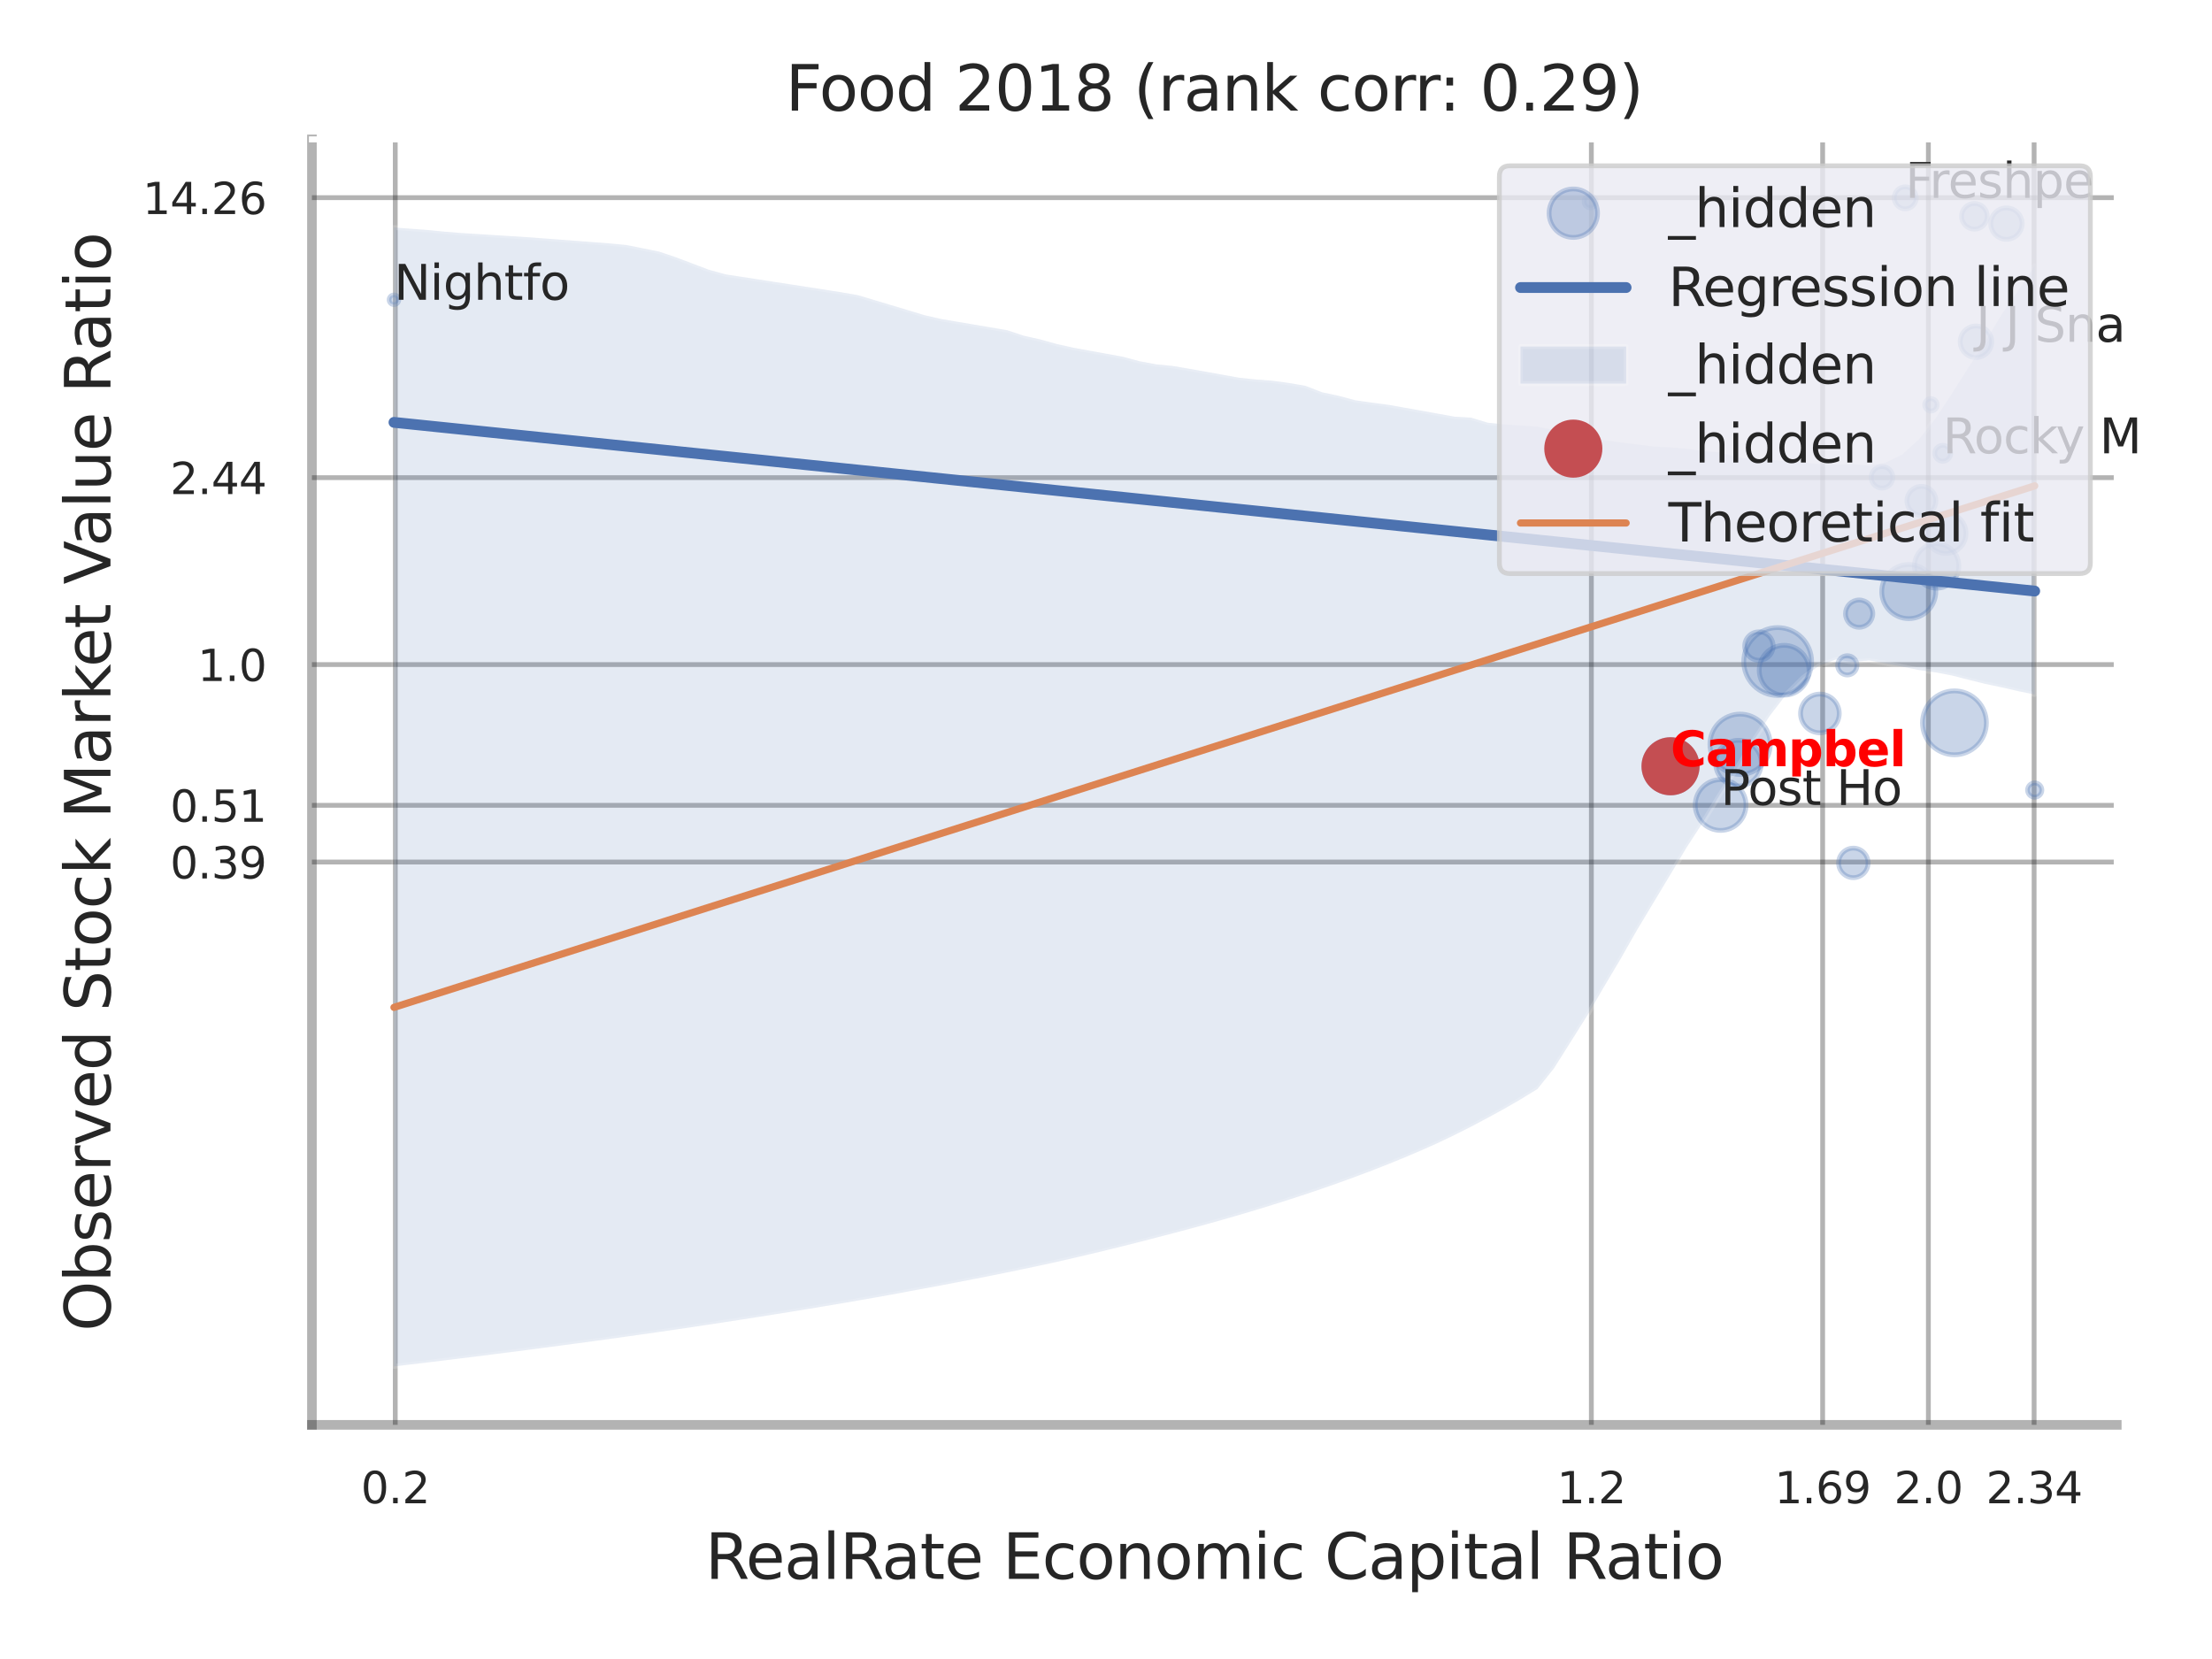 <?xml version="1.0" encoding="utf-8" standalone="no"?>
<!DOCTYPE svg PUBLIC "-//W3C//DTD SVG 1.1//EN"
  "http://www.w3.org/Graphics/SVG/1.1/DTD/svg11.dtd">
<svg xmlns:xlink="http://www.w3.org/1999/xlink" width="460.8pt" height="345.6pt" viewBox="0 0 460.8 345.6" xmlns="http://www.w3.org/2000/svg" version="1.1">
 <defs>
  <style type="text/css">*{stroke-linejoin: round; stroke-linecap: butt}</style>
 </defs>
 <g id="figure_1">
  <g id="patch_1">
   <path d="M 0 345.6 
L 460.8 345.6 
L 460.8 0 
L 0 0 
z
" style="fill: #ffffff"/>
  </g>
  <g id="axes_1">
   <g id="patch_2">
    <path d="M 64.98 296.82 
L 440.959 296.82 
L 440.959 29.04 
L 64.98 29.04 
z
" style="fill: #ffffff"/>
   </g>
   <g id="matplotlib.axis_1">
    <g id="xtick_1">
     <g id="line2d_1">
      <path d="M 82.341 296.82 
L 82.341 29.04 
" clip-path="url(#pa5a2ec36c8)" style="fill: none; stroke: #000000; stroke-opacity: 0.3; stroke-linecap: round"/>
     </g>
     <g id="text_1">
      <!-- 0.2 -->
      <g style="fill: #262626" transform="translate(75.185 313.159) scale(0.09 -0.09)">
       <defs>
        <path id="DejaVuSans-30" d="M 2034 4250 
Q 1547 4250 1301 3770 
Q 1056 3291 1056 2328 
Q 1056 1369 1301 889 
Q 1547 409 2034 409 
Q 2525 409 2770 889 
Q 3016 1369 3016 2328 
Q 3016 3291 2770 3770 
Q 2525 4250 2034 4250 
z
M 2034 4750 
Q 2819 4750 3233 4129 
Q 3647 3509 3647 2328 
Q 3647 1150 3233 529 
Q 2819 -91 2034 -91 
Q 1250 -91 836 529 
Q 422 1150 422 2328 
Q 422 3509 836 4129 
Q 1250 4750 2034 4750 
z
" transform="scale(0.016)"/>
        <path id="DejaVuSans-2e" d="M 684 794 
L 1344 794 
L 1344 0 
L 684 0 
L 684 794 
z
" transform="scale(0.016)"/>
        <path id="DejaVuSans-32" d="M 1228 531 
L 3431 531 
L 3431 0 
L 469 0 
L 469 531 
Q 828 903 1448 1529 
Q 2069 2156 2228 2338 
Q 2531 2678 2651 2914 
Q 2772 3150 2772 3378 
Q 2772 3750 2511 3984 
Q 2250 4219 1831 4219 
Q 1534 4219 1204 4116 
Q 875 4013 500 3803 
L 500 4441 
Q 881 4594 1212 4672 
Q 1544 4750 1819 4750 
Q 2544 4750 2975 4387 
Q 3406 4025 3406 3419 
Q 3406 3131 3298 2873 
Q 3191 2616 2906 2266 
Q 2828 2175 2409 1742 
Q 1991 1309 1228 531 
z
" transform="scale(0.016)"/>
       </defs>
       <use xlink:href="#DejaVuSans-30"/>
       <use xlink:href="#DejaVuSans-2e" transform="translate(63.623 0)"/>
       <use xlink:href="#DejaVuSans-32" transform="translate(95.41 0)"/>
      </g>
     </g>
    </g>
    <g id="xtick_2">
     <g id="line2d_2">
      <path d="M 331.509 296.82 
L 331.509 29.04 
" clip-path="url(#pa5a2ec36c8)" style="fill: none; stroke: #000000; stroke-opacity: 0.3; stroke-linecap: round"/>
     </g>
     <g id="text_2">
      <!-- 1.2 -->
      <g style="fill: #262626" transform="translate(324.352 313.159) scale(0.09 -0.09)">
       <defs>
        <path id="DejaVuSans-31" d="M 794 531 
L 1825 531 
L 1825 4091 
L 703 3866 
L 703 4441 
L 1819 4666 
L 2450 4666 
L 2450 531 
L 3481 531 
L 3481 0 
L 794 0 
L 794 531 
z
" transform="scale(0.016)"/>
       </defs>
       <use xlink:href="#DejaVuSans-31"/>
       <use xlink:href="#DejaVuSans-2e" transform="translate(63.623 0)"/>
       <use xlink:href="#DejaVuSans-32" transform="translate(95.41 0)"/>
      </g>
     </g>
    </g>
    <g id="xtick_3">
     <g id="line2d_3">
      <path d="M 379.69 296.82 
L 379.69 29.04 
" clip-path="url(#pa5a2ec36c8)" style="fill: none; stroke: #000000; stroke-opacity: 0.3; stroke-linecap: round"/>
     </g>
     <g id="text_3">
      <!-- 1.69 -->
      <g style="fill: #262626" transform="translate(369.671 313.159) scale(0.09 -0.09)">
       <defs>
        <path id="DejaVuSans-36" d="M 2113 2584 
Q 1688 2584 1439 2293 
Q 1191 2003 1191 1497 
Q 1191 994 1439 701 
Q 1688 409 2113 409 
Q 2538 409 2786 701 
Q 3034 994 3034 1497 
Q 3034 2003 2786 2293 
Q 2538 2584 2113 2584 
z
M 3366 4563 
L 3366 3988 
Q 3128 4100 2886 4159 
Q 2644 4219 2406 4219 
Q 1781 4219 1451 3797 
Q 1122 3375 1075 2522 
Q 1259 2794 1537 2939 
Q 1816 3084 2150 3084 
Q 2853 3084 3261 2657 
Q 3669 2231 3669 1497 
Q 3669 778 3244 343 
Q 2819 -91 2113 -91 
Q 1303 -91 875 529 
Q 447 1150 447 2328 
Q 447 3434 972 4092 
Q 1497 4750 2381 4750 
Q 2619 4750 2861 4703 
Q 3103 4656 3366 4563 
z
" transform="scale(0.016)"/>
        <path id="DejaVuSans-39" d="M 703 97 
L 703 672 
Q 941 559 1184 500 
Q 1428 441 1663 441 
Q 2288 441 2617 861 
Q 2947 1281 2994 2138 
Q 2813 1869 2534 1725 
Q 2256 1581 1919 1581 
Q 1219 1581 811 2004 
Q 403 2428 403 3163 
Q 403 3881 828 4315 
Q 1253 4750 1959 4750 
Q 2769 4750 3195 4129 
Q 3622 3509 3622 2328 
Q 3622 1225 3098 567 
Q 2575 -91 1691 -91 
Q 1453 -91 1209 -44 
Q 966 3 703 97 
z
M 1959 2075 
Q 2384 2075 2632 2365 
Q 2881 2656 2881 3163 
Q 2881 3666 2632 3958 
Q 2384 4250 1959 4250 
Q 1534 4250 1286 3958 
Q 1038 3666 1038 3163 
Q 1038 2656 1286 2365 
Q 1534 2075 1959 2075 
z
" transform="scale(0.016)"/>
       </defs>
       <use xlink:href="#DejaVuSans-31"/>
       <use xlink:href="#DejaVuSans-2e" transform="translate(63.623 0)"/>
       <use xlink:href="#DejaVuSans-36" transform="translate(95.41 0)"/>
       <use xlink:href="#DejaVuSans-39" transform="translate(159.033 0)"/>
      </g>
     </g>
    </g>
    <g id="xtick_4">
     <g id="line2d_4">
      <path d="M 401.716 296.82 
L 401.716 29.04 
" clip-path="url(#pa5a2ec36c8)" style="fill: none; stroke: #000000; stroke-opacity: 0.3; stroke-linecap: round"/>
     </g>
     <g id="text_4">
      <!-- 2.0 -->
      <g style="fill: #262626" transform="translate(394.56 313.159) scale(0.09 -0.09)">
       <use xlink:href="#DejaVuSans-32"/>
       <use xlink:href="#DejaVuSans-2e" transform="translate(63.623 0)"/>
       <use xlink:href="#DejaVuSans-30" transform="translate(95.41 0)"/>
      </g>
     </g>
    </g>
    <g id="xtick_5">
     <g id="line2d_5">
      <path d="M 423.742 296.82 
L 423.742 29.04 
" clip-path="url(#pa5a2ec36c8)" style="fill: none; stroke: #000000; stroke-opacity: 0.3; stroke-linecap: round"/>
     </g>
     <g id="text_5">
      <!-- 2.34 -->
      <g style="fill: #262626" transform="translate(413.723 313.159) scale(0.09 -0.09)">
       <defs>
        <path id="DejaVuSans-33" d="M 2597 2516 
Q 3050 2419 3304 2112 
Q 3559 1806 3559 1356 
Q 3559 666 3084 287 
Q 2609 -91 1734 -91 
Q 1441 -91 1130 -33 
Q 819 25 488 141 
L 488 750 
Q 750 597 1062 519 
Q 1375 441 1716 441 
Q 2309 441 2620 675 
Q 2931 909 2931 1356 
Q 2931 1769 2642 2001 
Q 2353 2234 1838 2234 
L 1294 2234 
L 1294 2753 
L 1863 2753 
Q 2328 2753 2575 2939 
Q 2822 3125 2822 3475 
Q 2822 3834 2567 4026 
Q 2313 4219 1838 4219 
Q 1578 4219 1281 4162 
Q 984 4106 628 3988 
L 628 4550 
Q 988 4650 1302 4700 
Q 1616 4750 1894 4750 
Q 2613 4750 3031 4423 
Q 3450 4097 3450 3541 
Q 3450 3153 3228 2886 
Q 3006 2619 2597 2516 
z
" transform="scale(0.016)"/>
        <path id="DejaVuSans-34" d="M 2419 4116 
L 825 1625 
L 2419 1625 
L 2419 4116 
z
M 2253 4666 
L 3047 4666 
L 3047 1625 
L 3713 1625 
L 3713 1100 
L 3047 1100 
L 3047 0 
L 2419 0 
L 2419 1100 
L 313 1100 
L 313 1709 
L 2253 4666 
z
" transform="scale(0.016)"/>
       </defs>
       <use xlink:href="#DejaVuSans-32"/>
       <use xlink:href="#DejaVuSans-2e" transform="translate(63.623 0)"/>
       <use xlink:href="#DejaVuSans-33" transform="translate(95.41 0)"/>
       <use xlink:href="#DejaVuSans-34" transform="translate(159.033 0)"/>
      </g>
     </g>
    </g>
    <g id="xtick_6"/>
    <g id="xtick_7"/>
    <g id="xtick_8"/>
    <g id="text_6">
     <!-- RealRate Economic Capital Ratio -->
     <g style="fill: #262626" transform="translate(146.916 328.908) scale(0.13 -0.13)">
      <defs>
       <path id="DejaVuSans-52" d="M 2841 2188 
Q 3044 2119 3236 1894 
Q 3428 1669 3622 1275 
L 4263 0 
L 3584 0 
L 2988 1197 
Q 2756 1666 2539 1819 
Q 2322 1972 1947 1972 
L 1259 1972 
L 1259 0 
L 628 0 
L 628 4666 
L 2053 4666 
Q 2853 4666 3247 4331 
Q 3641 3997 3641 3322 
Q 3641 2881 3436 2590 
Q 3231 2300 2841 2188 
z
M 1259 4147 
L 1259 2491 
L 2053 2491 
Q 2509 2491 2742 2702 
Q 2975 2913 2975 3322 
Q 2975 3731 2742 3939 
Q 2509 4147 2053 4147 
L 1259 4147 
z
" transform="scale(0.016)"/>
       <path id="DejaVuSans-65" d="M 3597 1894 
L 3597 1613 
L 953 1613 
Q 991 1019 1311 708 
Q 1631 397 2203 397 
Q 2534 397 2845 478 
Q 3156 559 3463 722 
L 3463 178 
Q 3153 47 2828 -22 
Q 2503 -91 2169 -91 
Q 1331 -91 842 396 
Q 353 884 353 1716 
Q 353 2575 817 3079 
Q 1281 3584 2069 3584 
Q 2775 3584 3186 3129 
Q 3597 2675 3597 1894 
z
M 3022 2063 
Q 3016 2534 2758 2815 
Q 2500 3097 2075 3097 
Q 1594 3097 1305 2825 
Q 1016 2553 972 2059 
L 3022 2063 
z
" transform="scale(0.016)"/>
       <path id="DejaVuSans-61" d="M 2194 1759 
Q 1497 1759 1228 1600 
Q 959 1441 959 1056 
Q 959 750 1161 570 
Q 1363 391 1709 391 
Q 2188 391 2477 730 
Q 2766 1069 2766 1631 
L 2766 1759 
L 2194 1759 
z
M 3341 1997 
L 3341 0 
L 2766 0 
L 2766 531 
Q 2569 213 2275 61 
Q 1981 -91 1556 -91 
Q 1019 -91 701 211 
Q 384 513 384 1019 
Q 384 1609 779 1909 
Q 1175 2209 1959 2209 
L 2766 2209 
L 2766 2266 
Q 2766 2663 2505 2880 
Q 2244 3097 1772 3097 
Q 1472 3097 1187 3025 
Q 903 2953 641 2809 
L 641 3341 
Q 956 3463 1253 3523 
Q 1550 3584 1831 3584 
Q 2591 3584 2966 3190 
Q 3341 2797 3341 1997 
z
" transform="scale(0.016)"/>
       <path id="DejaVuSans-6c" d="M 603 4863 
L 1178 4863 
L 1178 0 
L 603 0 
L 603 4863 
z
" transform="scale(0.016)"/>
       <path id="DejaVuSans-74" d="M 1172 4494 
L 1172 3500 
L 2356 3500 
L 2356 3053 
L 1172 3053 
L 1172 1153 
Q 1172 725 1289 603 
Q 1406 481 1766 481 
L 2356 481 
L 2356 0 
L 1766 0 
Q 1100 0 847 248 
Q 594 497 594 1153 
L 594 3053 
L 172 3053 
L 172 3500 
L 594 3500 
L 594 4494 
L 1172 4494 
z
" transform="scale(0.016)"/>
       <path id="DejaVuSans-20" transform="scale(0.016)"/>
       <path id="DejaVuSans-45" d="M 628 4666 
L 3578 4666 
L 3578 4134 
L 1259 4134 
L 1259 2753 
L 3481 2753 
L 3481 2222 
L 1259 2222 
L 1259 531 
L 3634 531 
L 3634 0 
L 628 0 
L 628 4666 
z
" transform="scale(0.016)"/>
       <path id="DejaVuSans-63" d="M 3122 3366 
L 3122 2828 
Q 2878 2963 2633 3030 
Q 2388 3097 2138 3097 
Q 1578 3097 1268 2742 
Q 959 2388 959 1747 
Q 959 1106 1268 751 
Q 1578 397 2138 397 
Q 2388 397 2633 464 
Q 2878 531 3122 666 
L 3122 134 
Q 2881 22 2623 -34 
Q 2366 -91 2075 -91 
Q 1284 -91 818 406 
Q 353 903 353 1747 
Q 353 2603 823 3093 
Q 1294 3584 2113 3584 
Q 2378 3584 2631 3529 
Q 2884 3475 3122 3366 
z
" transform="scale(0.016)"/>
       <path id="DejaVuSans-6f" d="M 1959 3097 
Q 1497 3097 1228 2736 
Q 959 2375 959 1747 
Q 959 1119 1226 758 
Q 1494 397 1959 397 
Q 2419 397 2687 759 
Q 2956 1122 2956 1747 
Q 2956 2369 2687 2733 
Q 2419 3097 1959 3097 
z
M 1959 3584 
Q 2709 3584 3137 3096 
Q 3566 2609 3566 1747 
Q 3566 888 3137 398 
Q 2709 -91 1959 -91 
Q 1206 -91 779 398 
Q 353 888 353 1747 
Q 353 2609 779 3096 
Q 1206 3584 1959 3584 
z
" transform="scale(0.016)"/>
       <path id="DejaVuSans-6e" d="M 3513 2113 
L 3513 0 
L 2938 0 
L 2938 2094 
Q 2938 2591 2744 2837 
Q 2550 3084 2163 3084 
Q 1697 3084 1428 2787 
Q 1159 2491 1159 1978 
L 1159 0 
L 581 0 
L 581 3500 
L 1159 3500 
L 1159 2956 
Q 1366 3272 1645 3428 
Q 1925 3584 2291 3584 
Q 2894 3584 3203 3211 
Q 3513 2838 3513 2113 
z
" transform="scale(0.016)"/>
       <path id="DejaVuSans-6d" d="M 3328 2828 
Q 3544 3216 3844 3400 
Q 4144 3584 4550 3584 
Q 5097 3584 5394 3201 
Q 5691 2819 5691 2113 
L 5691 0 
L 5113 0 
L 5113 2094 
Q 5113 2597 4934 2840 
Q 4756 3084 4391 3084 
Q 3944 3084 3684 2787 
Q 3425 2491 3425 1978 
L 3425 0 
L 2847 0 
L 2847 2094 
Q 2847 2600 2669 2842 
Q 2491 3084 2119 3084 
Q 1678 3084 1418 2786 
Q 1159 2488 1159 1978 
L 1159 0 
L 581 0 
L 581 3500 
L 1159 3500 
L 1159 2956 
Q 1356 3278 1631 3431 
Q 1906 3584 2284 3584 
Q 2666 3584 2933 3390 
Q 3200 3197 3328 2828 
z
" transform="scale(0.016)"/>
       <path id="DejaVuSans-69" d="M 603 3500 
L 1178 3500 
L 1178 0 
L 603 0 
L 603 3500 
z
M 603 4863 
L 1178 4863 
L 1178 4134 
L 603 4134 
L 603 4863 
z
" transform="scale(0.016)"/>
       <path id="DejaVuSans-43" d="M 4122 4306 
L 4122 3641 
Q 3803 3938 3442 4084 
Q 3081 4231 2675 4231 
Q 1875 4231 1450 3742 
Q 1025 3253 1025 2328 
Q 1025 1406 1450 917 
Q 1875 428 2675 428 
Q 3081 428 3442 575 
Q 3803 722 4122 1019 
L 4122 359 
Q 3791 134 3420 21 
Q 3050 -91 2638 -91 
Q 1578 -91 968 557 
Q 359 1206 359 2328 
Q 359 3453 968 4101 
Q 1578 4750 2638 4750 
Q 3056 4750 3426 4639 
Q 3797 4528 4122 4306 
z
" transform="scale(0.016)"/>
       <path id="DejaVuSans-70" d="M 1159 525 
L 1159 -1331 
L 581 -1331 
L 581 3500 
L 1159 3500 
L 1159 2969 
Q 1341 3281 1617 3432 
Q 1894 3584 2278 3584 
Q 2916 3584 3314 3078 
Q 3713 2572 3713 1747 
Q 3713 922 3314 415 
Q 2916 -91 2278 -91 
Q 1894 -91 1617 61 
Q 1341 213 1159 525 
z
M 3116 1747 
Q 3116 2381 2855 2742 
Q 2594 3103 2138 3103 
Q 1681 3103 1420 2742 
Q 1159 2381 1159 1747 
Q 1159 1113 1420 752 
Q 1681 391 2138 391 
Q 2594 391 2855 752 
Q 3116 1113 3116 1747 
z
" transform="scale(0.016)"/>
      </defs>
      <use xlink:href="#DejaVuSans-52"/>
      <use xlink:href="#DejaVuSans-65" transform="translate(64.982 0)"/>
      <use xlink:href="#DejaVuSans-61" transform="translate(126.506 0)"/>
      <use xlink:href="#DejaVuSans-6c" transform="translate(187.785 0)"/>
      <use xlink:href="#DejaVuSans-52" transform="translate(215.568 0)"/>
      <use xlink:href="#DejaVuSans-61" transform="translate(282.801 0)"/>
      <use xlink:href="#DejaVuSans-74" transform="translate(344.08 0)"/>
      <use xlink:href="#DejaVuSans-65" transform="translate(383.289 0)"/>
      <use xlink:href="#DejaVuSans-20" transform="translate(444.812 0)"/>
      <use xlink:href="#DejaVuSans-45" transform="translate(476.6 0)"/>
      <use xlink:href="#DejaVuSans-63" transform="translate(539.783 0)"/>
      <use xlink:href="#DejaVuSans-6f" transform="translate(594.764 0)"/>
      <use xlink:href="#DejaVuSans-6e" transform="translate(655.945 0)"/>
      <use xlink:href="#DejaVuSans-6f" transform="translate(719.324 0)"/>
      <use xlink:href="#DejaVuSans-6d" transform="translate(780.506 0)"/>
      <use xlink:href="#DejaVuSans-69" transform="translate(877.918 0)"/>
      <use xlink:href="#DejaVuSans-63" transform="translate(905.701 0)"/>
      <use xlink:href="#DejaVuSans-20" transform="translate(960.682 0)"/>
      <use xlink:href="#DejaVuSans-43" transform="translate(992.469 0)"/>
      <use xlink:href="#DejaVuSans-61" transform="translate(1062.293 0)"/>
      <use xlink:href="#DejaVuSans-70" transform="translate(1123.572 0)"/>
      <use xlink:href="#DejaVuSans-69" transform="translate(1187.049 0)"/>
      <use xlink:href="#DejaVuSans-74" transform="translate(1214.832 0)"/>
      <use xlink:href="#DejaVuSans-61" transform="translate(1254.041 0)"/>
      <use xlink:href="#DejaVuSans-6c" transform="translate(1315.32 0)"/>
      <use xlink:href="#DejaVuSans-20" transform="translate(1343.104 0)"/>
      <use xlink:href="#DejaVuSans-52" transform="translate(1374.891 0)"/>
      <use xlink:href="#DejaVuSans-61" transform="translate(1442.123 0)"/>
      <use xlink:href="#DejaVuSans-74" transform="translate(1503.402 0)"/>
      <use xlink:href="#DejaVuSans-69" transform="translate(1542.611 0)"/>
      <use xlink:href="#DejaVuSans-6f" transform="translate(1570.395 0)"/>
     </g>
    </g>
   </g>
   <g id="matplotlib.axis_2">
    <g id="ytick_1">
     <g id="line2d_6">
      <path d="M 64.98 179.577 
L 440.959 179.577 
" clip-path="url(#pa5a2ec36c8)" style="fill: none; stroke: #000000; stroke-opacity: 0.3; stroke-linecap: round"/>
     </g>
     <g id="text_7">
      <!-- 0.39 -->
      <g style="fill: #262626" transform="translate(35.441 182.996) scale(0.09 -0.09)">
       <use xlink:href="#DejaVuSans-30"/>
       <use xlink:href="#DejaVuSans-2e" transform="translate(63.623 0)"/>
       <use xlink:href="#DejaVuSans-33" transform="translate(95.41 0)"/>
       <use xlink:href="#DejaVuSans-39" transform="translate(159.033 0)"/>
      </g>
     </g>
    </g>
    <g id="ytick_2">
     <g id="line2d_7">
      <path d="M 64.98 167.762 
L 440.959 167.762 
" clip-path="url(#pa5a2ec36c8)" style="fill: none; stroke: #000000; stroke-opacity: 0.3; stroke-linecap: round"/>
     </g>
     <g id="text_8">
      <!-- 0.51 -->
      <g style="fill: #262626" transform="translate(35.441 171.182) scale(0.09 -0.09)">
       <defs>
        <path id="DejaVuSans-35" d="M 691 4666 
L 3169 4666 
L 3169 4134 
L 1269 4134 
L 1269 2991 
Q 1406 3038 1543 3061 
Q 1681 3084 1819 3084 
Q 2600 3084 3056 2656 
Q 3513 2228 3513 1497 
Q 3513 744 3044 326 
Q 2575 -91 1722 -91 
Q 1428 -91 1123 -41 
Q 819 9 494 109 
L 494 744 
Q 775 591 1075 516 
Q 1375 441 1709 441 
Q 2250 441 2565 725 
Q 2881 1009 2881 1497 
Q 2881 1984 2565 2268 
Q 2250 2553 1709 2553 
Q 1456 2553 1204 2497 
Q 953 2441 691 2322 
L 691 4666 
z
" transform="scale(0.016)"/>
       </defs>
       <use xlink:href="#DejaVuSans-30"/>
       <use xlink:href="#DejaVuSans-2e" transform="translate(63.623 0)"/>
       <use xlink:href="#DejaVuSans-35" transform="translate(95.41 0)"/>
       <use xlink:href="#DejaVuSans-31" transform="translate(159.033 0)"/>
      </g>
     </g>
    </g>
    <g id="ytick_3">
     <g id="line2d_8">
      <path d="M 64.98 138.446 
L 440.959 138.446 
" clip-path="url(#pa5a2ec36c8)" style="fill: none; stroke: #000000; stroke-opacity: 0.3; stroke-linecap: round"/>
     </g>
     <g id="text_9">
      <!-- 1.0 -->
      <g style="fill: #262626" transform="translate(41.167 141.865) scale(0.09 -0.09)">
       <use xlink:href="#DejaVuSans-31"/>
       <use xlink:href="#DejaVuSans-2e" transform="translate(63.623 0)"/>
       <use xlink:href="#DejaVuSans-30" transform="translate(95.41 0)"/>
      </g>
     </g>
    </g>
    <g id="ytick_4">
     <g id="line2d_9">
      <path d="M 64.98 99.502 
L 440.959 99.502 
" clip-path="url(#pa5a2ec36c8)" style="fill: none; stroke: #000000; stroke-opacity: 0.3; stroke-linecap: round"/>
     </g>
     <g id="text_10">
      <!-- 2.44 -->
      <g style="fill: #262626" transform="translate(35.441 102.922) scale(0.09 -0.09)">
       <use xlink:href="#DejaVuSans-32"/>
       <use xlink:href="#DejaVuSans-2e" transform="translate(63.623 0)"/>
       <use xlink:href="#DejaVuSans-34" transform="translate(95.41 0)"/>
       <use xlink:href="#DejaVuSans-34" transform="translate(159.033 0)"/>
      </g>
     </g>
    </g>
    <g id="ytick_5">
     <g id="line2d_10">
      <path d="M 64.98 41.178 
L 440.959 41.178 
" clip-path="url(#pa5a2ec36c8)" style="fill: none; stroke: #000000; stroke-opacity: 0.3; stroke-linecap: round"/>
     </g>
     <g id="text_11">
      <!-- 14.26 -->
      <g style="fill: #262626" transform="translate(29.715 44.598) scale(0.09 -0.09)">
       <use xlink:href="#DejaVuSans-31"/>
       <use xlink:href="#DejaVuSans-34" transform="translate(63.623 0)"/>
       <use xlink:href="#DejaVuSans-2e" transform="translate(127.246 0)"/>
       <use xlink:href="#DejaVuSans-32" transform="translate(159.033 0)"/>
       <use xlink:href="#DejaVuSans-36" transform="translate(222.656 0)"/>
      </g>
     </g>
    </g>
    <g id="ytick_6"/>
    <g id="ytick_7"/>
    <g id="ytick_8"/>
    <g id="text_12">
     <!-- Observed Stock Market Value Ratio -->
     <g style="fill: #262626" transform="translate(23.011 277.332) rotate(-90) scale(0.13 -0.13)">
      <defs>
       <path id="DejaVuSans-4f" d="M 2522 4238 
Q 1834 4238 1429 3725 
Q 1025 3213 1025 2328 
Q 1025 1447 1429 934 
Q 1834 422 2522 422 
Q 3209 422 3611 934 
Q 4013 1447 4013 2328 
Q 4013 3213 3611 3725 
Q 3209 4238 2522 4238 
z
M 2522 4750 
Q 3503 4750 4090 4092 
Q 4678 3434 4678 2328 
Q 4678 1225 4090 567 
Q 3503 -91 2522 -91 
Q 1538 -91 948 565 
Q 359 1222 359 2328 
Q 359 3434 948 4092 
Q 1538 4750 2522 4750 
z
" transform="scale(0.016)"/>
       <path id="DejaVuSans-62" d="M 3116 1747 
Q 3116 2381 2855 2742 
Q 2594 3103 2138 3103 
Q 1681 3103 1420 2742 
Q 1159 2381 1159 1747 
Q 1159 1113 1420 752 
Q 1681 391 2138 391 
Q 2594 391 2855 752 
Q 3116 1113 3116 1747 
z
M 1159 2969 
Q 1341 3281 1617 3432 
Q 1894 3584 2278 3584 
Q 2916 3584 3314 3078 
Q 3713 2572 3713 1747 
Q 3713 922 3314 415 
Q 2916 -91 2278 -91 
Q 1894 -91 1617 61 
Q 1341 213 1159 525 
L 1159 0 
L 581 0 
L 581 4863 
L 1159 4863 
L 1159 2969 
z
" transform="scale(0.016)"/>
       <path id="DejaVuSans-73" d="M 2834 3397 
L 2834 2853 
Q 2591 2978 2328 3040 
Q 2066 3103 1784 3103 
Q 1356 3103 1142 2972 
Q 928 2841 928 2578 
Q 928 2378 1081 2264 
Q 1234 2150 1697 2047 
L 1894 2003 
Q 2506 1872 2764 1633 
Q 3022 1394 3022 966 
Q 3022 478 2636 193 
Q 2250 -91 1575 -91 
Q 1294 -91 989 -36 
Q 684 19 347 128 
L 347 722 
Q 666 556 975 473 
Q 1284 391 1588 391 
Q 1994 391 2212 530 
Q 2431 669 2431 922 
Q 2431 1156 2273 1281 
Q 2116 1406 1581 1522 
L 1381 1569 
Q 847 1681 609 1914 
Q 372 2147 372 2553 
Q 372 3047 722 3315 
Q 1072 3584 1716 3584 
Q 2034 3584 2315 3537 
Q 2597 3491 2834 3397 
z
" transform="scale(0.016)"/>
       <path id="DejaVuSans-72" d="M 2631 2963 
Q 2534 3019 2420 3045 
Q 2306 3072 2169 3072 
Q 1681 3072 1420 2755 
Q 1159 2438 1159 1844 
L 1159 0 
L 581 0 
L 581 3500 
L 1159 3500 
L 1159 2956 
Q 1341 3275 1631 3429 
Q 1922 3584 2338 3584 
Q 2397 3584 2469 3576 
Q 2541 3569 2628 3553 
L 2631 2963 
z
" transform="scale(0.016)"/>
       <path id="DejaVuSans-76" d="M 191 3500 
L 800 3500 
L 1894 563 
L 2988 3500 
L 3597 3500 
L 2284 0 
L 1503 0 
L 191 3500 
z
" transform="scale(0.016)"/>
       <path id="DejaVuSans-64" d="M 2906 2969 
L 2906 4863 
L 3481 4863 
L 3481 0 
L 2906 0 
L 2906 525 
Q 2725 213 2448 61 
Q 2172 -91 1784 -91 
Q 1150 -91 751 415 
Q 353 922 353 1747 
Q 353 2572 751 3078 
Q 1150 3584 1784 3584 
Q 2172 3584 2448 3432 
Q 2725 3281 2906 2969 
z
M 947 1747 
Q 947 1113 1208 752 
Q 1469 391 1925 391 
Q 2381 391 2643 752 
Q 2906 1113 2906 1747 
Q 2906 2381 2643 2742 
Q 2381 3103 1925 3103 
Q 1469 3103 1208 2742 
Q 947 2381 947 1747 
z
" transform="scale(0.016)"/>
       <path id="DejaVuSans-53" d="M 3425 4513 
L 3425 3897 
Q 3066 4069 2747 4153 
Q 2428 4238 2131 4238 
Q 1616 4238 1336 4038 
Q 1056 3838 1056 3469 
Q 1056 3159 1242 3001 
Q 1428 2844 1947 2747 
L 2328 2669 
Q 3034 2534 3370 2195 
Q 3706 1856 3706 1288 
Q 3706 609 3251 259 
Q 2797 -91 1919 -91 
Q 1588 -91 1214 -16 
Q 841 59 441 206 
L 441 856 
Q 825 641 1194 531 
Q 1563 422 1919 422 
Q 2459 422 2753 634 
Q 3047 847 3047 1241 
Q 3047 1584 2836 1778 
Q 2625 1972 2144 2069 
L 1759 2144 
Q 1053 2284 737 2584 
Q 422 2884 422 3419 
Q 422 4038 858 4394 
Q 1294 4750 2059 4750 
Q 2388 4750 2728 4690 
Q 3069 4631 3425 4513 
z
" transform="scale(0.016)"/>
       <path id="DejaVuSans-6b" d="M 581 4863 
L 1159 4863 
L 1159 1991 
L 2875 3500 
L 3609 3500 
L 1753 1863 
L 3688 0 
L 2938 0 
L 1159 1709 
L 1159 0 
L 581 0 
L 581 4863 
z
" transform="scale(0.016)"/>
       <path id="DejaVuSans-4d" d="M 628 4666 
L 1569 4666 
L 2759 1491 
L 3956 4666 
L 4897 4666 
L 4897 0 
L 4281 0 
L 4281 4097 
L 3078 897 
L 2444 897 
L 1241 4097 
L 1241 0 
L 628 0 
L 628 4666 
z
" transform="scale(0.016)"/>
       <path id="DejaVuSans-56" d="M 1831 0 
L 50 4666 
L 709 4666 
L 2188 738 
L 3669 4666 
L 4325 4666 
L 2547 0 
L 1831 0 
z
" transform="scale(0.016)"/>
       <path id="DejaVuSans-75" d="M 544 1381 
L 544 3500 
L 1119 3500 
L 1119 1403 
Q 1119 906 1312 657 
Q 1506 409 1894 409 
Q 2359 409 2629 706 
Q 2900 1003 2900 1516 
L 2900 3500 
L 3475 3500 
L 3475 0 
L 2900 0 
L 2900 538 
Q 2691 219 2414 64 
Q 2138 -91 1772 -91 
Q 1169 -91 856 284 
Q 544 659 544 1381 
z
M 1991 3584 
L 1991 3584 
z
" transform="scale(0.016)"/>
      </defs>
      <use xlink:href="#DejaVuSans-4f"/>
      <use xlink:href="#DejaVuSans-62" transform="translate(78.711 0)"/>
      <use xlink:href="#DejaVuSans-73" transform="translate(142.188 0)"/>
      <use xlink:href="#DejaVuSans-65" transform="translate(194.287 0)"/>
      <use xlink:href="#DejaVuSans-72" transform="translate(255.811 0)"/>
      <use xlink:href="#DejaVuSans-76" transform="translate(296.924 0)"/>
      <use xlink:href="#DejaVuSans-65" transform="translate(356.104 0)"/>
      <use xlink:href="#DejaVuSans-64" transform="translate(417.627 0)"/>
      <use xlink:href="#DejaVuSans-20" transform="translate(481.104 0)"/>
      <use xlink:href="#DejaVuSans-53" transform="translate(512.891 0)"/>
      <use xlink:href="#DejaVuSans-74" transform="translate(576.367 0)"/>
      <use xlink:href="#DejaVuSans-6f" transform="translate(615.576 0)"/>
      <use xlink:href="#DejaVuSans-63" transform="translate(676.758 0)"/>
      <use xlink:href="#DejaVuSans-6b" transform="translate(731.738 0)"/>
      <use xlink:href="#DejaVuSans-20" transform="translate(789.648 0)"/>
      <use xlink:href="#DejaVuSans-4d" transform="translate(821.436 0)"/>
      <use xlink:href="#DejaVuSans-61" transform="translate(907.715 0)"/>
      <use xlink:href="#DejaVuSans-72" transform="translate(968.994 0)"/>
      <use xlink:href="#DejaVuSans-6b" transform="translate(1010.107 0)"/>
      <use xlink:href="#DejaVuSans-65" transform="translate(1064.393 0)"/>
      <use xlink:href="#DejaVuSans-74" transform="translate(1125.916 0)"/>
      <use xlink:href="#DejaVuSans-20" transform="translate(1165.125 0)"/>
      <use xlink:href="#DejaVuSans-56" transform="translate(1196.912 0)"/>
      <use xlink:href="#DejaVuSans-61" transform="translate(1257.57 0)"/>
      <use xlink:href="#DejaVuSans-6c" transform="translate(1318.85 0)"/>
      <use xlink:href="#DejaVuSans-75" transform="translate(1346.633 0)"/>
      <use xlink:href="#DejaVuSans-65" transform="translate(1410.012 0)"/>
      <use xlink:href="#DejaVuSans-20" transform="translate(1471.535 0)"/>
      <use xlink:href="#DejaVuSans-52" transform="translate(1503.322 0)"/>
      <use xlink:href="#DejaVuSans-61" transform="translate(1570.555 0)"/>
      <use xlink:href="#DejaVuSans-74" transform="translate(1631.834 0)"/>
      <use xlink:href="#DejaVuSans-69" transform="translate(1671.043 0)"/>
      <use xlink:href="#DejaVuSans-6f" transform="translate(1698.826 0)"/>
     </g>
    </g>
   </g>
   <g id="PathCollection_1">
    <path d="M 392.058 101.681 
C 392.656 101.681 393.229 101.444 393.652 101.021 
C 394.074 100.599 394.312 100.025 394.312 99.428 
C 394.312 98.83 394.074 98.257 393.652 97.834 
C 393.229 97.411 392.656 97.174 392.058 97.174 
C 391.46 97.174 390.887 97.411 390.464 97.834 
C 390.042 98.257 389.804 98.83 389.804 99.428 
C 389.804 100.025 390.042 100.599 390.464 101.021 
C 390.887 101.444 391.46 101.681 392.058 101.681 
z
" clip-path="url(#pa5a2ec36c8)" style="fill: #4c72b0; fill-opacity: 0.3; stroke: #4c72b0; stroke-opacity: 0.3"/>
    <path d="M 348.002 165.178 
C 349.474 165.178 350.886 164.593 351.927 163.552 
C 352.968 162.511 353.553 161.099 353.553 159.627 
C 353.553 158.155 352.968 156.743 351.927 155.702 
C 350.886 154.661 349.474 154.076 348.002 154.076 
C 346.53 154.076 345.118 154.661 344.077 155.702 
C 343.036 156.743 342.451 158.155 342.451 159.627 
C 342.451 161.099 343.036 162.511 344.077 163.552 
C 345.118 164.593 346.53 165.178 348.002 165.178 
z
" clip-path="url(#pa5a2ec36c8)" style="fill: #4c72b0; fill-opacity: 0.3; stroke: #4c72b0; stroke-opacity: 0.3"/>
    <path d="M 371.67 144.819 
C 373.048 144.819 374.369 144.272 375.344 143.298 
C 376.318 142.324 376.865 141.002 376.865 139.624 
C 376.865 138.247 376.318 136.925 375.344 135.951 
C 374.369 134.977 373.048 134.43 371.67 134.43 
C 370.293 134.43 368.971 134.977 367.997 135.951 
C 367.023 136.925 366.476 138.247 366.476 139.624 
C 366.476 141.002 367.023 142.324 367.997 143.298 
C 368.971 144.272 370.293 144.819 371.67 144.819 
z
" clip-path="url(#pa5a2ec36c8)" style="fill: #4c72b0; fill-opacity: 0.3; stroke: #4c72b0; stroke-opacity: 0.3"/>
    <path d="M 366.419 137.551 
C 367.205 137.551 367.96 137.238 368.516 136.682 
C 369.072 136.126 369.384 135.371 369.384 134.585 
C 369.384 133.798 369.072 133.043 368.516 132.487 
C 367.96 131.931 367.205 131.619 366.419 131.619 
C 365.632 131.619 364.877 131.931 364.321 132.487 
C 363.765 133.043 363.453 133.798 363.453 134.585 
C 363.453 135.371 363.765 136.126 364.321 136.682 
C 364.877 137.238 365.632 137.551 366.419 137.551 
z
" clip-path="url(#pa5a2ec36c8)" style="fill: #4c72b0; fill-opacity: 0.3; stroke: #4c72b0; stroke-opacity: 0.3"/>
    <path d="M 362.492 161.328 
C 364.16 161.328 365.759 160.666 366.938 159.487 
C 368.116 158.308 368.779 156.709 368.779 155.042 
C 368.779 153.375 368.116 151.776 366.938 150.597 
C 365.759 149.418 364.16 148.755 362.492 148.755 
C 360.825 148.755 359.226 149.418 358.047 150.597 
C 356.868 151.776 356.206 153.375 356.206 155.042 
C 356.206 156.709 356.868 158.308 358.047 159.487 
C 359.226 160.666 360.825 161.328 362.492 161.328 
z
" clip-path="url(#pa5a2ec36c8)" style="fill: #4c72b0; fill-opacity: 0.3; stroke: #4c72b0; stroke-opacity: 0.3"/>
    <path d="M 397.628 128.869 
C 399.122 128.869 400.555 128.276 401.612 127.219 
C 402.668 126.163 403.262 124.73 403.262 123.235 
C 403.262 121.741 402.668 120.308 401.612 119.252 
C 400.555 118.195 399.122 117.601 397.628 117.601 
C 396.134 117.601 394.701 118.195 393.644 119.252 
C 392.587 120.308 391.994 121.741 391.994 123.235 
C 391.994 124.73 392.587 126.163 393.644 127.219 
C 394.701 128.276 396.134 128.869 397.628 128.869 
z
" clip-path="url(#pa5a2ec36c8)" style="fill: #4c72b0; fill-opacity: 0.3; stroke: #4c72b0; stroke-opacity: 0.3"/>
    <path d="M 417.977 49.859 
C 418.846 49.859 419.679 49.514 420.294 48.9 
C 420.908 48.285 421.253 47.452 421.253 46.583 
C 421.253 45.714 420.908 44.881 420.294 44.266 
C 419.679 43.652 418.846 43.307 417.977 43.307 
C 417.108 43.307 416.275 43.652 415.66 44.266 
C 415.046 44.881 414.701 45.714 414.701 46.583 
C 414.701 47.452 415.046 48.285 415.66 48.9 
C 416.275 49.514 417.108 49.859 417.977 49.859 
z
" clip-path="url(#pa5a2ec36c8)" style="fill: #4c72b0; fill-opacity: 0.3; stroke: #4c72b0; stroke-opacity: 0.3"/>
    <path d="M 400.27 107.357 
C 401.07 107.357 401.838 107.039 402.403 106.473 
C 402.969 105.907 403.287 105.139 403.287 104.339 
C 403.287 103.539 402.969 102.771 402.403 102.205 
C 401.838 101.639 401.07 101.321 400.27 101.321 
C 399.469 101.321 398.702 101.639 398.136 102.205 
C 397.57 102.771 397.252 103.539 397.252 104.339 
C 397.252 105.139 397.57 105.907 398.136 106.473 
C 398.702 107.039 399.469 107.357 400.27 107.357 
z
" clip-path="url(#pa5a2ec36c8)" style="fill: #4c72b0; fill-opacity: 0.3; stroke: #4c72b0; stroke-opacity: 0.3"/>
    <path d="M 407.144 157.234 
C 408.91 157.234 410.603 156.532 411.851 155.284 
C 413.1 154.036 413.801 152.342 413.801 150.577 
C 413.801 148.812 413.1 147.118 411.851 145.87 
C 410.603 144.622 408.91 143.92 407.144 143.92 
C 405.379 143.92 403.686 144.622 402.437 145.87 
C 401.189 147.118 400.488 148.812 400.488 150.577 
C 400.488 152.342 401.189 154.036 402.437 155.284 
C 403.686 156.532 405.379 157.234 407.144 157.234 
z
" clip-path="url(#pa5a2ec36c8)" style="fill: #4c72b0; fill-opacity: 0.3; stroke: #4c72b0; stroke-opacity: 0.3"/>
    <path d="M 402.249 85.631 
C 402.594 85.631 402.925 85.494 403.169 85.25 
C 403.412 85.006 403.55 84.675 403.55 84.33 
C 403.55 83.986 403.412 83.655 403.169 83.411 
C 402.925 83.167 402.594 83.03 402.249 83.03 
C 401.904 83.03 401.573 83.167 401.33 83.411 
C 401.086 83.655 400.949 83.986 400.949 84.33 
C 400.949 84.675 401.086 85.006 401.33 85.25 
C 401.573 85.494 401.904 85.631 402.249 85.631 
z
" clip-path="url(#pa5a2ec36c8)" style="fill: #4c72b0; fill-opacity: 0.3; stroke: #4c72b0; stroke-opacity: 0.3"/>
    <path d="M 411.628 74.475 
C 412.498 74.475 413.333 74.129 413.948 73.514 
C 414.564 72.898 414.909 72.064 414.909 71.193 
C 414.909 70.323 414.564 69.489 413.948 68.873 
C 413.333 68.258 412.498 67.912 411.628 67.912 
C 410.758 67.912 409.923 68.258 409.308 68.873 
C 408.692 69.489 408.347 70.323 408.347 71.193 
C 408.347 72.064 408.692 72.898 409.308 73.514 
C 409.923 74.129 410.758 74.475 411.628 74.475 
z
" clip-path="url(#pa5a2ec36c8)" style="fill: #4c72b0; fill-opacity: 0.3; stroke: #4c72b0; stroke-opacity: 0.3"/>
    <path d="M 384.828 140.616 
C 385.362 140.616 385.874 140.404 386.251 140.026 
C 386.628 139.649 386.84 139.137 386.84 138.603 
C 386.84 138.069 386.628 137.557 386.251 137.18 
C 385.874 136.803 385.362 136.591 384.828 136.591 
C 384.294 136.591 383.782 136.803 383.405 137.18 
C 383.028 137.557 382.816 138.069 382.816 138.603 
C 382.816 139.137 383.028 139.649 383.405 140.026 
C 383.782 140.404 384.294 140.616 384.828 140.616 
z
" clip-path="url(#pa5a2ec36c8)" style="fill: #4c72b0; fill-opacity: 0.3; stroke: #4c72b0; stroke-opacity: 0.3"/>
    <path d="M 386.088 182.831 
C 386.903 182.831 387.685 182.507 388.261 181.931 
C 388.837 181.355 389.161 180.573 389.161 179.758 
C 389.161 178.943 388.837 178.161 388.261 177.584 
C 387.685 177.008 386.903 176.684 386.088 176.684 
C 385.272 176.684 384.491 177.008 383.914 177.584 
C 383.338 178.161 383.014 178.943 383.014 179.758 
C 383.014 180.573 383.338 181.355 383.914 181.931 
C 384.491 182.507 385.272 182.831 386.088 182.831 
z
" clip-path="url(#pa5a2ec36c8)" style="fill: #4c72b0; fill-opacity: 0.3; stroke: #4c72b0; stroke-opacity: 0.3"/>
    <path d="M 411.307 47.741 
C 412.018 47.741 412.7 47.458 413.203 46.956 
C 413.706 46.453 413.988 45.771 413.988 45.06 
C 413.988 44.349 413.706 43.667 413.203 43.164 
C 412.7 42.662 412.018 42.379 411.307 42.379 
C 410.596 42.379 409.914 42.662 409.412 43.164 
C 408.909 43.667 408.626 44.349 408.626 45.06 
C 408.626 45.771 408.909 46.453 409.412 46.956 
C 409.914 47.458 410.596 47.741 411.307 47.741 
z
" clip-path="url(#pa5a2ec36c8)" style="fill: #4c72b0; fill-opacity: 0.3; stroke: #4c72b0; stroke-opacity: 0.3"/>
    <path d="M 379.119 152.657 
C 380.189 152.657 381.214 152.232 381.97 151.476 
C 382.727 150.72 383.151 149.694 383.151 148.625 
C 383.151 147.556 382.727 146.53 381.97 145.774 
C 381.214 145.018 380.189 144.593 379.119 144.593 
C 378.05 144.593 377.024 145.018 376.268 145.774 
C 375.512 146.53 375.087 147.556 375.087 148.625 
C 375.087 149.694 375.512 150.72 376.268 151.476 
C 377.024 152.232 378.05 152.657 379.119 152.657 
z
" clip-path="url(#pa5a2ec36c8)" style="fill: #4c72b0; fill-opacity: 0.3; stroke: #4c72b0; stroke-opacity: 0.3"/>
    <path d="M 387.292 130.677 
C 388.047 130.677 388.771 130.378 389.304 129.844 
C 389.838 129.31 390.138 128.586 390.138 127.832 
C 390.138 127.077 389.838 126.353 389.304 125.819 
C 388.771 125.286 388.047 124.986 387.292 124.986 
C 386.537 124.986 385.814 125.286 385.28 125.819 
C 384.746 126.353 384.446 127.077 384.446 127.832 
C 384.446 128.586 384.746 129.31 385.28 129.844 
C 385.814 130.378 386.537 130.677 387.292 130.677 
z
" clip-path="url(#pa5a2ec36c8)" style="fill: #4c72b0; fill-opacity: 0.3; stroke: #4c72b0; stroke-opacity: 0.3"/>
    <path d="M 403.445 122.524 
C 404.673 122.524 405.85 122.037 406.718 121.169 
C 407.585 120.301 408.073 119.124 408.073 117.897 
C 408.073 116.669 407.585 115.492 406.718 114.624 
C 405.85 113.757 404.673 113.269 403.445 113.269 
C 402.218 113.269 401.041 113.757 400.173 114.624 
C 399.305 115.492 398.818 116.669 398.818 117.897 
C 398.818 119.124 399.305 120.301 400.173 121.169 
C 401.041 122.037 402.218 122.524 403.445 122.524 
z
" clip-path="url(#pa5a2ec36c8)" style="fill: #4c72b0; fill-opacity: 0.3; stroke: #4c72b0; stroke-opacity: 0.3"/>
    <path d="M 370.324 144.88 
C 372.199 144.88 373.998 144.135 375.324 142.809 
C 376.65 141.482 377.395 139.684 377.395 137.809 
C 377.395 135.933 376.65 134.135 375.324 132.809 
C 373.998 131.482 372.199 130.737 370.324 130.737 
C 368.449 130.737 366.65 131.482 365.324 132.809 
C 363.998 134.135 363.253 135.933 363.253 137.809 
C 363.253 139.684 363.998 141.482 365.324 142.809 
C 366.65 144.135 368.449 144.88 370.324 144.88 
z
" clip-path="url(#pa5a2ec36c8)" style="fill: #4c72b0; fill-opacity: 0.3; stroke: #4c72b0; stroke-opacity: 0.3"/>
    <path d="M 423.869 166.074 
C 424.265 166.074 424.644 165.917 424.924 165.637 
C 425.204 165.358 425.361 164.978 425.361 164.583 
C 425.361 164.187 425.204 163.807 424.924 163.528 
C 424.644 163.248 424.265 163.091 423.869 163.091 
C 423.473 163.091 423.094 163.248 422.814 163.528 
C 422.534 163.807 422.377 164.187 422.377 164.583 
C 422.377 164.978 422.534 165.358 422.814 165.637 
C 423.094 165.917 423.473 166.074 423.869 166.074 
z
" clip-path="url(#pa5a2ec36c8)" style="fill: #4c72b0; fill-opacity: 0.3; stroke: #4c72b0; stroke-opacity: 0.3"/>
    <path d="M 405.364 115.291 
C 406.476 115.291 407.543 114.849 408.329 114.063 
C 409.115 113.277 409.557 112.21 409.557 111.098 
C 409.557 109.986 409.115 108.92 408.329 108.134 
C 407.543 107.348 406.476 106.906 405.364 106.906 
C 404.253 106.906 403.186 107.348 402.4 108.134 
C 401.614 108.92 401.172 109.986 401.172 111.098 
C 401.172 112.21 401.614 113.277 402.4 114.063 
C 403.186 114.849 404.253 115.291 405.364 115.291 
z
" clip-path="url(#pa5a2ec36c8)" style="fill: #4c72b0; fill-opacity: 0.3; stroke: #4c72b0; stroke-opacity: 0.3"/>
    <path d="M 362.154 163.733 
C 363.416 163.733 364.626 163.231 365.519 162.339 
C 366.411 161.447 366.913 160.236 366.913 158.974 
C 366.913 157.712 366.411 156.501 365.519 155.609 
C 364.626 154.716 363.416 154.215 362.154 154.215 
C 360.892 154.215 359.681 154.716 358.789 155.609 
C 357.896 156.501 357.395 157.712 357.395 158.974 
C 357.395 160.236 357.896 161.447 358.789 162.339 
C 359.681 163.231 360.892 163.733 362.154 163.733 
z
" clip-path="url(#pa5a2ec36c8)" style="fill: #4c72b0; fill-opacity: 0.3; stroke: #4c72b0; stroke-opacity: 0.3"/>
    <path d="M 331.265 43.298 
C 331.6 43.298 331.921 43.165 332.158 42.928 
C 332.395 42.691 332.528 42.37 332.528 42.035 
C 332.528 41.7 332.395 41.379 332.158 41.142 
C 331.921 40.905 331.6 40.772 331.265 40.772 
C 330.93 40.772 330.609 40.905 330.372 41.142 
C 330.135 41.379 330.002 41.7 330.002 42.035 
C 330.002 42.37 330.135 42.691 330.372 42.928 
C 330.609 43.165 330.93 43.298 331.265 43.298 
z
" clip-path="url(#pa5a2ec36c8)" style="fill: #4c72b0; fill-opacity: 0.3; stroke: #4c72b0; stroke-opacity: 0.3"/>
    <path d="M 358.437 172.988 
C 359.84 172.988 361.185 172.431 362.177 171.439 
C 363.169 170.447 363.726 169.102 363.726 167.699 
C 363.726 166.297 363.169 164.951 362.177 163.959 
C 361.185 162.968 359.84 162.41 358.437 162.41 
C 357.034 162.41 355.689 162.968 354.697 163.959 
C 353.705 164.951 353.148 166.297 353.148 167.699 
C 353.148 169.102 353.705 170.447 354.697 171.439 
C 355.689 172.431 357.034 172.988 358.437 172.988 
z
" clip-path="url(#pa5a2ec36c8)" style="fill: #4c72b0; fill-opacity: 0.3; stroke: #4c72b0; stroke-opacity: 0.3"/>
    <path d="M 82.07 63.45 
C 82.336 63.45 82.591 63.344 82.779 63.156 
C 82.966 62.969 83.072 62.714 83.072 62.448 
C 83.072 62.182 82.966 61.927 82.779 61.739 
C 82.591 61.551 82.336 61.446 82.07 61.446 
C 81.804 61.446 81.549 61.551 81.361 61.739 
C 81.173 61.927 81.068 62.182 81.068 62.448 
C 81.068 62.714 81.173 62.969 81.361 63.156 
C 81.549 63.344 81.804 63.45 82.07 63.45 
z
" clip-path="url(#pa5a2ec36c8)" style="fill: #4c72b0; fill-opacity: 0.3; stroke: #4c72b0; stroke-opacity: 0.3"/>
    <path d="M 396.897 43.514 
C 397.507 43.514 398.093 43.271 398.525 42.84 
C 398.956 42.408 399.199 41.822 399.199 41.212 
C 399.199 40.601 398.956 40.016 398.525 39.584 
C 398.093 39.152 397.507 38.91 396.897 38.91 
C 396.286 38.91 395.701 39.152 395.269 39.584 
C 394.837 40.016 394.595 40.601 394.595 41.212 
C 394.595 41.822 394.837 42.408 395.269 42.84 
C 395.701 43.271 396.286 43.514 396.897 43.514 
z
" clip-path="url(#pa5a2ec36c8)" style="fill: #4c72b0; fill-opacity: 0.3; stroke: #4c72b0; stroke-opacity: 0.3"/>
    <path d="M 404.712 96.091 
C 405.152 96.091 405.575 95.916 405.886 95.604 
C 406.198 95.293 406.373 94.87 406.373 94.43 
C 406.373 93.989 406.198 93.567 405.886 93.255 
C 405.575 92.944 405.152 92.769 404.712 92.769 
C 404.271 92.769 403.849 92.944 403.537 93.255 
C 403.226 93.567 403.051 93.989 403.051 94.43 
C 403.051 94.87 403.226 95.293 403.537 95.604 
C 403.849 95.916 404.271 96.091 404.712 96.091 
z
" clip-path="url(#pa5a2ec36c8)" style="fill: #4c72b0; fill-opacity: 0.3; stroke: #4c72b0; stroke-opacity: 0.3"/>
   </g>
   <g id="FillBetweenPolyCollection_1">
    <defs>
     <path id="mfdffb1d3f5" d="M 82.07 -298.205 
L 82.07 -60.952 
L 85.522 -61.356 
L 88.975 -61.769 
L 92.427 -62.187 
L 95.88 -62.611 
L 99.333 -63.04 
L 102.785 -63.474 
L 106.238 -63.914 
L 109.69 -64.359 
L 113.143 -64.811 
L 116.595 -65.267 
L 120.048 -65.729 
L 123.5 -66.196 
L 126.953 -66.67 
L 130.405 -67.151 
L 133.858 -67.639 
L 137.31 -68.134 
L 140.763 -68.636 
L 144.215 -69.145 
L 147.668 -69.662 
L 151.12 -70.187 
L 154.573 -70.721 
L 158.025 -71.262 
L 161.478 -71.808 
L 164.93 -72.362 
L 168.383 -72.926 
L 171.835 -73.5 
L 175.288 -74.083 
L 178.74 -74.676 
L 182.193 -75.28 
L 185.645 -75.896 
L 189.098 -76.544 
L 192.55 -77.184 
L 196.003 -77.828 
L 199.455 -78.484 
L 202.908 -79.153 
L 206.36 -79.835 
L 209.813 -80.533 
L 213.265 -81.25 
L 216.718 -81.982 
L 220.171 -82.734 
L 223.623 -83.526 
L 227.076 -84.336 
L 230.528 -85.166 
L 233.981 -86.017 
L 237.433 -86.89 
L 240.886 -87.786 
L 244.338 -88.682 
L 247.791 -89.599 
L 251.243 -90.542 
L 254.696 -91.511 
L 258.148 -92.508 
L 261.601 -93.535 
L 265.053 -94.594 
L 268.506 -95.687 
L 271.958 -96.816 
L 275.411 -97.984 
L 278.863 -99.192 
L 282.316 -100.445 
L 285.768 -101.746 
L 289.221 -103.098 
L 292.673 -104.507 
L 296.126 -105.976 
L 299.578 -107.519 
L 303.031 -109.174 
L 306.483 -110.912 
L 309.936 -112.743 
L 313.388 -114.631 
L 316.841 -116.628 
L 320.293 -118.75 
L 323.746 -123.078 
L 327.198 -128.556 
L 330.651 -134.039 
L 334.104 -139.963 
L 337.556 -145.766 
L 341.009 -151.836 
L 344.461 -157.576 
L 347.914 -163.318 
L 351.366 -169.077 
L 354.819 -174.401 
L 358.271 -180.033 
L 361.724 -185.424 
L 365.176 -191.113 
L 368.629 -196.414 
L 372.081 -200.917 
L 375.534 -204.38 
L 378.986 -206.958 
L 382.439 -208.212 
L 385.891 -207.71 
L 389.344 -208.007 
L 392.796 -207.413 
L 396.249 -206.74 
L 399.701 -206.022 
L 403.154 -205.543 
L 406.606 -204.884 
L 410.059 -204.001 
L 413.511 -203.138 
L 416.964 -202.418 
L 420.416 -201.62 
L 423.869 -200.915 
L 423.869 -290.225 
L 423.869 -290.225 
L 420.416 -285.045 
L 416.964 -280.073 
L 413.511 -274.336 
L 410.059 -269.061 
L 406.606 -263.583 
L 403.154 -258.361 
L 399.701 -254.037 
L 396.249 -250.907 
L 392.796 -249.218 
L 389.344 -248.612 
L 385.891 -248.913 
L 382.439 -248.836 
L 378.986 -248.941 
L 375.534 -249.237 
L 372.081 -249.543 
L 368.629 -249.806 
L 365.176 -249.94 
L 361.724 -250.379 
L 358.271 -251.354 
L 354.819 -251.635 
L 351.366 -252.124 
L 347.914 -252.401 
L 344.461 -252.594 
L 341.009 -253.016 
L 337.556 -253.456 
L 334.104 -253.913 
L 330.651 -254.658 
L 327.198 -255.32 
L 323.746 -256.024 
L 320.293 -256.714 
L 316.841 -256.95 
L 313.388 -257.186 
L 309.936 -257.541 
L 306.483 -258.593 
L 303.031 -258.796 
L 299.578 -259.423 
L 296.126 -260.044 
L 292.673 -260.658 
L 289.221 -261.272 
L 285.768 -261.725 
L 282.316 -262.221 
L 278.863 -263.144 
L 275.411 -263.885 
L 271.958 -265.224 
L 268.506 -265.822 
L 265.053 -266.291 
L 261.601 -266.549 
L 258.148 -266.914 
L 254.696 -267.537 
L 251.243 -268.155 
L 247.791 -268.773 
L 244.338 -269.363 
L 240.886 -269.703 
L 237.433 -270.34 
L 233.981 -271.27 
L 230.528 -271.906 
L 227.076 -272.532 
L 223.623 -273.157 
L 220.171 -273.931 
L 216.718 -274.892 
L 213.265 -275.666 
L 209.813 -276.811 
L 206.36 -277.4 
L 202.908 -277.986 
L 199.455 -278.572 
L 196.003 -279.158 
L 192.55 -279.955 
L 189.098 -281 
L 185.645 -282.036 
L 182.193 -283.072 
L 178.74 -284.108 
L 175.288 -284.715 
L 171.835 -285.256 
L 168.383 -285.791 
L 164.93 -286.323 
L 161.478 -286.855 
L 158.025 -287.387 
L 154.573 -287.919 
L 151.12 -288.452 
L 147.668 -289.413 
L 144.215 -290.717 
L 140.763 -292.021 
L 137.31 -293.186 
L 133.858 -293.888 
L 130.405 -294.573 
L 126.953 -294.898 
L 123.5 -295.163 
L 120.048 -295.426 
L 116.595 -295.687 
L 113.143 -295.946 
L 109.69 -296.201 
L 106.238 -296.421 
L 102.785 -296.639 
L 99.333 -296.857 
L 95.88 -297.072 
L 92.427 -297.356 
L 88.975 -297.699 
L 85.522 -297.959 
L 82.07 -298.205 
z
" style="stroke: #ffffff; stroke-opacity: 0.15"/>
    </defs>
    <g clip-path="url(#pa5a2ec36c8)">
     <use xlink:href="#mfdffb1d3f5" x="0" y="345.6" style="fill: #4c72b0; fill-opacity: 0.15; stroke: #ffffff; stroke-opacity: 0.15"/>
    </g>
   </g>
   <g id="PathCollection_2">
    <defs>
     <path id="m14c8791915" d="M 0 5.551 
C 1.472 5.551 2.884 4.966 3.925 3.925 
C 4.966 2.884 5.551 1.472 5.551 0 
C 5.551 -1.472 4.966 -2.884 3.925 -3.925 
C 2.884 -4.966 1.472 -5.551 0 -5.551 
C -1.472 -5.551 -2.884 -4.966 -3.925 -3.925 
C -4.966 -2.884 -5.551 -1.472 -5.551 0 
C -5.551 1.472 -4.966 2.884 -3.925 3.925 
C -2.884 4.966 -1.472 5.551 0 5.551 
z
" style="stroke: #c44e52"/>
    </defs>
    <g clip-path="url(#pa5a2ec36c8)">
     <use xlink:href="#m14c8791915" x="348.002" y="159.627" style="fill: #c44e52; stroke: #c44e52"/>
    </g>
   </g>
   <g id="line2d_11">
    <path d="M 82.07 87.987 
L 85.522 88.342 
L 88.975 88.697 
L 92.427 89.052 
L 95.88 89.407 
L 99.333 89.762 
L 102.785 90.117 
L 106.238 90.472 
L 109.69 90.827 
L 113.143 91.182 
L 116.595 91.537 
L 120.048 91.892 
L 123.5 92.247 
L 126.953 92.602 
L 130.405 92.957 
L 133.858 93.312 
L 137.31 93.667 
L 140.763 94.022 
L 144.215 94.377 
L 147.668 94.732 
L 151.12 95.087 
L 154.573 95.442 
L 158.025 95.797 
L 161.478 96.152 
L 164.93 96.507 
L 168.383 96.862 
L 171.835 97.217 
L 175.288 97.572 
L 178.74 97.927 
L 182.193 98.282 
L 185.645 98.637 
L 189.098 98.992 
L 192.55 99.347 
L 196.003 99.702 
L 199.455 100.057 
L 202.908 100.412 
L 206.36 100.767 
L 209.813 101.122 
L 213.265 101.477 
L 216.718 101.832 
L 220.171 102.187 
L 223.623 102.542 
L 227.076 102.897 
L 230.528 103.252 
L 233.981 103.607 
L 237.433 103.962 
L 240.886 104.317 
L 244.338 104.672 
L 247.791 105.027 
L 251.243 105.382 
L 254.696 105.737 
L 258.148 106.092 
L 261.601 106.447 
L 265.053 106.802 
L 268.506 107.157 
L 271.958 107.512 
L 275.411 107.867 
L 278.863 108.222 
L 282.316 108.577 
L 285.768 108.932 
L 289.221 109.287 
L 292.673 109.642 
L 296.126 109.997 
L 299.578 110.352 
L 303.031 110.707 
L 306.483 111.062 
L 309.936 111.417 
L 313.388 111.772 
L 316.841 112.127 
L 320.293 112.482 
L 323.746 112.837 
L 327.198 113.193 
L 330.651 113.548 
L 334.104 113.903 
L 337.556 114.258 
L 341.009 114.613 
L 344.461 114.968 
L 347.914 115.323 
L 351.366 115.678 
L 354.819 116.033 
L 358.271 116.388 
L 361.724 116.743 
L 365.176 117.098 
L 368.629 117.453 
L 372.081 117.808 
L 375.534 118.163 
L 378.986 118.518 
L 382.439 118.873 
L 385.891 119.228 
L 389.344 119.583 
L 392.796 119.938 
L 396.249 120.293 
L 399.701 120.648 
L 403.154 121.003 
L 406.606 121.358 
L 410.059 121.713 
L 413.511 122.068 
L 416.964 122.423 
L 420.416 122.778 
L 423.869 123.133 
" clip-path="url(#pa5a2ec36c8)" style="fill: none; stroke: #4c72b0; stroke-width: 2.25; stroke-linecap: round"/>
   </g>
   <g id="line2d_12">
    <path d="M 392.058 111.324 
L 348.002 125.327 
L 371.67 117.804 
L 366.419 119.473 
L 362.492 120.721 
L 397.628 109.553 
L 417.977 103.085 
L 400.27 108.714 
L 407.144 106.528 
L 402.249 108.084 
L 411.628 105.103 
L 384.828 113.622 
L 386.088 113.221 
L 411.307 105.205 
L 379.119 115.436 
L 387.292 112.839 
L 403.445 107.704 
L 370.324 118.232 
L 423.869 101.212 
L 405.364 107.094 
L 362.154 120.829 
L 331.265 130.647 
L 358.437 122.01 
L 82.07 209.855 
L 396.897 109.786 
L 404.712 107.302 
" clip-path="url(#pa5a2ec36c8)" style="fill: none; stroke: #dd8452; stroke-width: 1.5; stroke-linecap: round"/>
   </g>
   <g id="patch_3">
    <path d="M 64.98 296.82 
L 64.98 29.04 
" style="fill: none; opacity: 0.3; stroke: #000000; stroke-width: 2; stroke-linejoin: miter; stroke-linecap: square"/>
   </g>
   <g id="patch_4">
    <path d="M 440.959 296.82 
L 440.959 29.04 
" style="fill: none; stroke: #ffffff; stroke-width: 1.25; stroke-linejoin: miter; stroke-linecap: square"/>
   </g>
   <g id="patch_5">
    <path d="M 64.98 296.82 
L 440.959 296.82 
" style="fill: none; opacity: 0.3; stroke: #000000; stroke-width: 2; stroke-linejoin: miter; stroke-linecap: square"/>
   </g>
   <g id="patch_6">
    <path d="M 64.98 29.04 
L 440.959 29.04 
" style="fill: none; stroke: #ffffff; stroke-width: 1.25; stroke-linejoin: miter; stroke-linecap: square"/>
   </g>
   <g id="text_13">
    <!-- Campbel -->
    <g style="fill: #ff0000" transform="translate(348.002 159.627) scale(0.1 -0.1)">
     <defs>
      <path id="DejaVuSans-Bold-43" d="M 4288 256 
Q 3956 84 3597 -3 
Q 3238 -91 2847 -91 
Q 1681 -91 1000 561 
Q 319 1213 319 2328 
Q 319 3447 1000 4098 
Q 1681 4750 2847 4750 
Q 3238 4750 3597 4662 
Q 3956 4575 4288 4403 
L 4288 3438 
Q 3953 3666 3628 3772 
Q 3303 3878 2944 3878 
Q 2300 3878 1931 3465 
Q 1563 3053 1563 2328 
Q 1563 1606 1931 1193 
Q 2300 781 2944 781 
Q 3303 781 3628 887 
Q 3953 994 4288 1222 
L 4288 256 
z
" transform="scale(0.016)"/>
      <path id="DejaVuSans-Bold-61" d="M 2106 1575 
Q 1756 1575 1579 1456 
Q 1403 1338 1403 1106 
Q 1403 894 1545 773 
Q 1688 653 1941 653 
Q 2256 653 2472 879 
Q 2688 1106 2688 1447 
L 2688 1575 
L 2106 1575 
z
M 3816 1997 
L 3816 0 
L 2688 0 
L 2688 519 
Q 2463 200 2181 54 
Q 1900 -91 1497 -91 
Q 953 -91 614 226 
Q 275 544 275 1050 
Q 275 1666 698 1953 
Q 1122 2241 2028 2241 
L 2688 2241 
L 2688 2328 
Q 2688 2594 2478 2717 
Q 2269 2841 1825 2841 
Q 1466 2841 1156 2769 
Q 847 2697 581 2553 
L 581 3406 
Q 941 3494 1303 3539 
Q 1666 3584 2028 3584 
Q 2975 3584 3395 3211 
Q 3816 2838 3816 1997 
z
" transform="scale(0.016)"/>
      <path id="DejaVuSans-Bold-6d" d="M 3781 2919 
Q 3994 3244 4286 3414 
Q 4578 3584 4928 3584 
Q 5531 3584 5847 3212 
Q 6163 2841 6163 2131 
L 6163 0 
L 5038 0 
L 5038 1825 
Q 5041 1866 5042 1909 
Q 5044 1953 5044 2034 
Q 5044 2406 4934 2573 
Q 4825 2741 4581 2741 
Q 4263 2741 4089 2478 
Q 3916 2216 3909 1719 
L 3909 0 
L 2784 0 
L 2784 1825 
Q 2784 2406 2684 2573 
Q 2584 2741 2328 2741 
Q 2006 2741 1831 2477 
Q 1656 2213 1656 1722 
L 1656 0 
L 531 0 
L 531 3500 
L 1656 3500 
L 1656 2988 
Q 1863 3284 2130 3434 
Q 2397 3584 2719 3584 
Q 3081 3584 3359 3409 
Q 3638 3234 3781 2919 
z
" transform="scale(0.016)"/>
      <path id="DejaVuSans-Bold-70" d="M 1656 506 
L 1656 -1331 
L 538 -1331 
L 538 3500 
L 1656 3500 
L 1656 2988 
Q 1888 3294 2169 3439 
Q 2450 3584 2816 3584 
Q 3463 3584 3878 3070 
Q 4294 2556 4294 1747 
Q 4294 938 3878 423 
Q 3463 -91 2816 -91 
Q 2450 -91 2169 54 
Q 1888 200 1656 506 
z
M 2400 2772 
Q 2041 2772 1848 2508 
Q 1656 2244 1656 1747 
Q 1656 1250 1848 986 
Q 2041 722 2400 722 
Q 2759 722 2948 984 
Q 3138 1247 3138 1747 
Q 3138 2247 2948 2509 
Q 2759 2772 2400 2772 
z
" transform="scale(0.016)"/>
      <path id="DejaVuSans-Bold-62" d="M 2400 722 
Q 2759 722 2948 984 
Q 3138 1247 3138 1747 
Q 3138 2247 2948 2509 
Q 2759 2772 2400 2772 
Q 2041 2772 1848 2508 
Q 1656 2244 1656 1747 
Q 1656 1250 1848 986 
Q 2041 722 2400 722 
z
M 1656 2988 
Q 1888 3294 2169 3439 
Q 2450 3584 2816 3584 
Q 3463 3584 3878 3070 
Q 4294 2556 4294 1747 
Q 4294 938 3878 423 
Q 3463 -91 2816 -91 
Q 2450 -91 2169 54 
Q 1888 200 1656 506 
L 1656 0 
L 538 0 
L 538 4863 
L 1656 4863 
L 1656 2988 
z
" transform="scale(0.016)"/>
      <path id="DejaVuSans-Bold-65" d="M 4031 1759 
L 4031 1441 
L 1416 1441 
Q 1456 1047 1700 850 
Q 1944 653 2381 653 
Q 2734 653 3104 758 
Q 3475 863 3866 1075 
L 3866 213 
Q 3469 63 3072 -14 
Q 2675 -91 2278 -91 
Q 1328 -91 801 392 
Q 275 875 275 1747 
Q 275 2603 792 3093 
Q 1309 3584 2216 3584 
Q 3041 3584 3536 3087 
Q 4031 2591 4031 1759 
z
M 2881 2131 
Q 2881 2450 2695 2645 
Q 2509 2841 2209 2841 
Q 1884 2841 1681 2658 
Q 1478 2475 1428 2131 
L 2881 2131 
z
" transform="scale(0.016)"/>
      <path id="DejaVuSans-Bold-6c" d="M 538 4863 
L 1656 4863 
L 1656 0 
L 538 0 
L 538 4863 
z
" transform="scale(0.016)"/>
     </defs>
     <use xlink:href="#DejaVuSans-Bold-43"/>
     <use xlink:href="#DejaVuSans-Bold-61" transform="translate(73.389 0)"/>
     <use xlink:href="#DejaVuSans-Bold-6d" transform="translate(140.869 0)"/>
     <use xlink:href="#DejaVuSans-Bold-70" transform="translate(245.068 0)"/>
     <use xlink:href="#DejaVuSans-Bold-62" transform="translate(316.65 0)"/>
     <use xlink:href="#DejaVuSans-Bold-65" transform="translate(388.232 0)"/>
     <use xlink:href="#DejaVuSans-Bold-6c" transform="translate(456.055 0)"/>
    </g>
   </g>
   <g id="text_14">
    <!-- J J Sna -->
    <g style="fill: #262626" transform="translate(411.628 71.193) scale(0.1 -0.1)">
     <defs>
      <path id="DejaVuSans-4a" d="M 628 4666 
L 1259 4666 
L 1259 325 
Q 1259 -519 939 -900 
Q 619 -1281 -91 -1281 
L -331 -1281 
L -331 -750 
L -134 -750 
Q 284 -750 456 -515 
Q 628 -281 628 325 
L 628 4666 
z
" transform="scale(0.016)"/>
     </defs>
     <use xlink:href="#DejaVuSans-4a"/>
     <use xlink:href="#DejaVuSans-20" transform="translate(29.492 0)"/>
     <use xlink:href="#DejaVuSans-4a" transform="translate(61.279 0)"/>
     <use xlink:href="#DejaVuSans-20" transform="translate(90.771 0)"/>
     <use xlink:href="#DejaVuSans-53" transform="translate(122.559 0)"/>
     <use xlink:href="#DejaVuSans-6e" transform="translate(186.035 0)"/>
     <use xlink:href="#DejaVuSans-61" transform="translate(249.414 0)"/>
    </g>
   </g>
   <g id="text_15">
    <!-- Post Ho -->
    <g style="fill: #262626" transform="translate(358.437 167.699) scale(0.1 -0.1)">
     <defs>
      <path id="DejaVuSans-50" d="M 1259 4147 
L 1259 2394 
L 2053 2394 
Q 2494 2394 2734 2622 
Q 2975 2850 2975 3272 
Q 2975 3691 2734 3919 
Q 2494 4147 2053 4147 
L 1259 4147 
z
M 628 4666 
L 2053 4666 
Q 2838 4666 3239 4311 
Q 3641 3956 3641 3272 
Q 3641 2581 3239 2228 
Q 2838 1875 2053 1875 
L 1259 1875 
L 1259 0 
L 628 0 
L 628 4666 
z
" transform="scale(0.016)"/>
      <path id="DejaVuSans-48" d="M 628 4666 
L 1259 4666 
L 1259 2753 
L 3553 2753 
L 3553 4666 
L 4184 4666 
L 4184 0 
L 3553 0 
L 3553 2222 
L 1259 2222 
L 1259 0 
L 628 0 
L 628 4666 
z
" transform="scale(0.016)"/>
     </defs>
     <use xlink:href="#DejaVuSans-50"/>
     <use xlink:href="#DejaVuSans-6f" transform="translate(56.678 0)"/>
     <use xlink:href="#DejaVuSans-73" transform="translate(117.859 0)"/>
     <use xlink:href="#DejaVuSans-74" transform="translate(169.959 0)"/>
     <use xlink:href="#DejaVuSans-20" transform="translate(209.168 0)"/>
     <use xlink:href="#DejaVuSans-48" transform="translate(240.955 0)"/>
     <use xlink:href="#DejaVuSans-6f" transform="translate(316.15 0)"/>
    </g>
   </g>
   <g id="text_16">
    <!-- Nightfo -->
    <g style="fill: #262626" transform="translate(82.07 62.448) scale(0.1 -0.1)">
     <defs>
      <path id="DejaVuSans-4e" d="M 628 4666 
L 1478 4666 
L 3547 763 
L 3547 4666 
L 4159 4666 
L 4159 0 
L 3309 0 
L 1241 3903 
L 1241 0 
L 628 0 
L 628 4666 
z
" transform="scale(0.016)"/>
      <path id="DejaVuSans-67" d="M 2906 1791 
Q 2906 2416 2648 2759 
Q 2391 3103 1925 3103 
Q 1463 3103 1205 2759 
Q 947 2416 947 1791 
Q 947 1169 1205 825 
Q 1463 481 1925 481 
Q 2391 481 2648 825 
Q 2906 1169 2906 1791 
z
M 3481 434 
Q 3481 -459 3084 -895 
Q 2688 -1331 1869 -1331 
Q 1566 -1331 1297 -1286 
Q 1028 -1241 775 -1147 
L 775 -588 
Q 1028 -725 1275 -790 
Q 1522 -856 1778 -856 
Q 2344 -856 2625 -561 
Q 2906 -266 2906 331 
L 2906 616 
Q 2728 306 2450 153 
Q 2172 0 1784 0 
Q 1141 0 747 490 
Q 353 981 353 1791 
Q 353 2603 747 3093 
Q 1141 3584 1784 3584 
Q 2172 3584 2450 3431 
Q 2728 3278 2906 2969 
L 2906 3500 
L 3481 3500 
L 3481 434 
z
" transform="scale(0.016)"/>
      <path id="DejaVuSans-68" d="M 3513 2113 
L 3513 0 
L 2938 0 
L 2938 2094 
Q 2938 2591 2744 2837 
Q 2550 3084 2163 3084 
Q 1697 3084 1428 2787 
Q 1159 2491 1159 1978 
L 1159 0 
L 581 0 
L 581 4863 
L 1159 4863 
L 1159 2956 
Q 1366 3272 1645 3428 
Q 1925 3584 2291 3584 
Q 2894 3584 3203 3211 
Q 3513 2838 3513 2113 
z
" transform="scale(0.016)"/>
      <path id="DejaVuSans-66" d="M 2375 4863 
L 2375 4384 
L 1825 4384 
Q 1516 4384 1395 4259 
Q 1275 4134 1275 3809 
L 1275 3500 
L 2222 3500 
L 2222 3053 
L 1275 3053 
L 1275 0 
L 697 0 
L 697 3053 
L 147 3053 
L 147 3500 
L 697 3500 
L 697 3744 
Q 697 4328 969 4595 
Q 1241 4863 1831 4863 
L 2375 4863 
z
" transform="scale(0.016)"/>
     </defs>
     <use xlink:href="#DejaVuSans-4e"/>
     <use xlink:href="#DejaVuSans-69" transform="translate(74.805 0)"/>
     <use xlink:href="#DejaVuSans-67" transform="translate(102.588 0)"/>
     <use xlink:href="#DejaVuSans-68" transform="translate(166.064 0)"/>
     <use xlink:href="#DejaVuSans-74" transform="translate(229.443 0)"/>
     <use xlink:href="#DejaVuSans-66" transform="translate(268.652 0)"/>
     <use xlink:href="#DejaVuSans-6f" transform="translate(303.857 0)"/>
    </g>
   </g>
   <g id="text_17">
    <!-- Freshpe -->
    <g style="fill: #262626" transform="translate(396.897 41.212) scale(0.1 -0.1)">
     <defs>
      <path id="DejaVuSans-46" d="M 628 4666 
L 3309 4666 
L 3309 4134 
L 1259 4134 
L 1259 2759 
L 3109 2759 
L 3109 2228 
L 1259 2228 
L 1259 0 
L 628 0 
L 628 4666 
z
" transform="scale(0.016)"/>
     </defs>
     <use xlink:href="#DejaVuSans-46"/>
     <use xlink:href="#DejaVuSans-72" transform="translate(50.27 0)"/>
     <use xlink:href="#DejaVuSans-65" transform="translate(89.133 0)"/>
     <use xlink:href="#DejaVuSans-73" transform="translate(150.656 0)"/>
     <use xlink:href="#DejaVuSans-68" transform="translate(202.756 0)"/>
     <use xlink:href="#DejaVuSans-70" transform="translate(266.135 0)"/>
     <use xlink:href="#DejaVuSans-65" transform="translate(329.611 0)"/>
    </g>
   </g>
   <g id="text_18">
    <!-- Rocky M -->
    <g style="fill: #262626" transform="translate(404.712 94.43) scale(0.1 -0.1)">
     <defs>
      <path id="DejaVuSans-79" d="M 2059 -325 
Q 1816 -950 1584 -1140 
Q 1353 -1331 966 -1331 
L 506 -1331 
L 506 -850 
L 844 -850 
Q 1081 -850 1212 -737 
Q 1344 -625 1503 -206 
L 1606 56 
L 191 3500 
L 800 3500 
L 1894 763 
L 2988 3500 
L 3597 3500 
L 2059 -325 
z
" transform="scale(0.016)"/>
     </defs>
     <use xlink:href="#DejaVuSans-52"/>
     <use xlink:href="#DejaVuSans-6f" transform="translate(64.982 0)"/>
     <use xlink:href="#DejaVuSans-63" transform="translate(126.164 0)"/>
     <use xlink:href="#DejaVuSans-6b" transform="translate(181.145 0)"/>
     <use xlink:href="#DejaVuSans-79" transform="translate(235.43 0)"/>
     <use xlink:href="#DejaVuSans-20" transform="translate(294.609 0)"/>
     <use xlink:href="#DejaVuSans-4d" transform="translate(326.396 0)"/>
    </g>
   </g>
   <g id="text_19">
    <!-- Food 2018 (rank corr: 0.29) -->
    <g style="fill: #262626" transform="translate(163.639 23.04) scale(0.13 -0.13)">
     <defs>
      <path id="DejaVuSans-38" d="M 2034 2216 
Q 1584 2216 1326 1975 
Q 1069 1734 1069 1313 
Q 1069 891 1326 650 
Q 1584 409 2034 409 
Q 2484 409 2743 651 
Q 3003 894 3003 1313 
Q 3003 1734 2745 1975 
Q 2488 2216 2034 2216 
z
M 1403 2484 
Q 997 2584 770 2862 
Q 544 3141 544 3541 
Q 544 4100 942 4425 
Q 1341 4750 2034 4750 
Q 2731 4750 3128 4425 
Q 3525 4100 3525 3541 
Q 3525 3141 3298 2862 
Q 3072 2584 2669 2484 
Q 3125 2378 3379 2068 
Q 3634 1759 3634 1313 
Q 3634 634 3220 271 
Q 2806 -91 2034 -91 
Q 1263 -91 848 271 
Q 434 634 434 1313 
Q 434 1759 690 2068 
Q 947 2378 1403 2484 
z
M 1172 3481 
Q 1172 3119 1398 2916 
Q 1625 2713 2034 2713 
Q 2441 2713 2670 2916 
Q 2900 3119 2900 3481 
Q 2900 3844 2670 4047 
Q 2441 4250 2034 4250 
Q 1625 4250 1398 4047 
Q 1172 3844 1172 3481 
z
" transform="scale(0.016)"/>
      <path id="DejaVuSans-28" d="M 1984 4856 
Q 1566 4138 1362 3434 
Q 1159 2731 1159 2009 
Q 1159 1288 1364 580 
Q 1569 -128 1984 -844 
L 1484 -844 
Q 1016 -109 783 600 
Q 550 1309 550 2009 
Q 550 2706 781 3412 
Q 1013 4119 1484 4856 
L 1984 4856 
z
" transform="scale(0.016)"/>
      <path id="DejaVuSans-3a" d="M 750 794 
L 1409 794 
L 1409 0 
L 750 0 
L 750 794 
z
M 750 3309 
L 1409 3309 
L 1409 2516 
L 750 2516 
L 750 3309 
z
" transform="scale(0.016)"/>
      <path id="DejaVuSans-29" d="M 513 4856 
L 1013 4856 
Q 1481 4119 1714 3412 
Q 1947 2706 1947 2009 
Q 1947 1309 1714 600 
Q 1481 -109 1013 -844 
L 513 -844 
Q 928 -128 1133 580 
Q 1338 1288 1338 2009 
Q 1338 2731 1133 3434 
Q 928 4138 513 4856 
z
" transform="scale(0.016)"/>
     </defs>
     <use xlink:href="#DejaVuSans-46"/>
     <use xlink:href="#DejaVuSans-6f" transform="translate(53.895 0)"/>
     <use xlink:href="#DejaVuSans-6f" transform="translate(115.076 0)"/>
     <use xlink:href="#DejaVuSans-64" transform="translate(176.258 0)"/>
     <use xlink:href="#DejaVuSans-20" transform="translate(239.734 0)"/>
     <use xlink:href="#DejaVuSans-32" transform="translate(271.521 0)"/>
     <use xlink:href="#DejaVuSans-30" transform="translate(335.145 0)"/>
     <use xlink:href="#DejaVuSans-31" transform="translate(398.768 0)"/>
     <use xlink:href="#DejaVuSans-38" transform="translate(462.391 0)"/>
     <use xlink:href="#DejaVuSans-20" transform="translate(526.014 0)"/>
     <use xlink:href="#DejaVuSans-28" transform="translate(557.801 0)"/>
     <use xlink:href="#DejaVuSans-72" transform="translate(596.814 0)"/>
     <use xlink:href="#DejaVuSans-61" transform="translate(637.928 0)"/>
     <use xlink:href="#DejaVuSans-6e" transform="translate(699.207 0)"/>
     <use xlink:href="#DejaVuSans-6b" transform="translate(762.586 0)"/>
     <use xlink:href="#DejaVuSans-20" transform="translate(820.496 0)"/>
     <use xlink:href="#DejaVuSans-63" transform="translate(852.283 0)"/>
     <use xlink:href="#DejaVuSans-6f" transform="translate(907.264 0)"/>
     <use xlink:href="#DejaVuSans-72" transform="translate(968.445 0)"/>
     <use xlink:href="#DejaVuSans-72" transform="translate(1007.809 0)"/>
     <use xlink:href="#DejaVuSans-3a" transform="translate(1047.172 0)"/>
     <use xlink:href="#DejaVuSans-20" transform="translate(1080.863 0)"/>
     <use xlink:href="#DejaVuSans-30" transform="translate(1112.65 0)"/>
     <use xlink:href="#DejaVuSans-2e" transform="translate(1176.273 0)"/>
     <use xlink:href="#DejaVuSans-32" transform="translate(1208.061 0)"/>
     <use xlink:href="#DejaVuSans-39" transform="translate(1271.684 0)"/>
     <use xlink:href="#DejaVuSans-29" transform="translate(1335.307 0)"/>
    </g>
   </g>
   <g id="legend_1">
    <g id="patch_7">
     <path d="M 314.55 119.487 
L 433.259 119.487 
Q 435.459 119.487 435.459 117.287 
L 435.459 36.74 
Q 435.459 34.54 433.259 34.54 
L 314.55 34.54 
Q 312.35 34.54 312.35 36.74 
L 312.35 117.287 
Q 312.35 119.487 314.55 119.487 
z
" style="fill: #eaeaf2; opacity: 0.8; stroke: #cccccc; stroke-linejoin: miter"/>
    </g>
    <g id="PathCollection_3">
     <defs>
      <path id="m11b396e8c7" d="M 0 5.05 
C 1.339 5.05 2.624 4.518 3.571 3.571 
C 4.518 2.624 5.05 1.339 5.05 0 
C 5.05 -1.339 4.518 -2.624 3.571 -3.571 
C 2.624 -4.518 1.339 -5.05 0 -5.05 
C -1.339 -5.05 -2.624 -4.518 -3.571 -3.571 
C -4.518 -2.624 -5.05 -1.339 -5.05 0 
C -5.05 1.339 -4.518 2.624 -3.571 3.571 
C -2.624 4.518 -1.339 5.05 0 5.05 
z
" style="stroke: #4c72b0; stroke-opacity: 0.3"/>
     </defs>
     <g>
      <use xlink:href="#m11b396e8c7" x="327.75" y="44.411" style="fill: #4c72b0; fill-opacity: 0.3; stroke: #4c72b0; stroke-opacity: 0.3"/>
     </g>
    </g>
    <g id="text_20">
     <!-- _hidden -->
     <g style="fill: #262626" transform="translate(347.55 47.298) scale(0.11 -0.11)">
      <defs>
       <path id="DejaVuSans-5f" d="M 3263 -1063 
L 3263 -1509 
L -63 -1509 
L -63 -1063 
L 3263 -1063 
z
" transform="scale(0.016)"/>
      </defs>
      <use xlink:href="#DejaVuSans-5f"/>
      <use xlink:href="#DejaVuSans-68" transform="translate(50 0)"/>
      <use xlink:href="#DejaVuSans-69" transform="translate(113.379 0)"/>
      <use xlink:href="#DejaVuSans-64" transform="translate(141.162 0)"/>
      <use xlink:href="#DejaVuSans-64" transform="translate(204.639 0)"/>
      <use xlink:href="#DejaVuSans-65" transform="translate(268.115 0)"/>
      <use xlink:href="#DejaVuSans-6e" transform="translate(329.639 0)"/>
     </g>
    </g>
    <g id="line2d_13">
     <path d="M 316.75 59.9 
L 327.75 59.9 
L 338.75 59.9 
" style="fill: none; stroke: #4c72b0; stroke-width: 2.25; stroke-linecap: round"/>
    </g>
    <g id="text_21">
     <!-- Regression line -->
     <g style="fill: #262626" transform="translate(347.55 63.75) scale(0.11 -0.11)">
      <use xlink:href="#DejaVuSans-52"/>
      <use xlink:href="#DejaVuSans-65" transform="translate(64.982 0)"/>
      <use xlink:href="#DejaVuSans-67" transform="translate(126.506 0)"/>
      <use xlink:href="#DejaVuSans-72" transform="translate(189.982 0)"/>
      <use xlink:href="#DejaVuSans-65" transform="translate(228.846 0)"/>
      <use xlink:href="#DejaVuSans-73" transform="translate(290.369 0)"/>
      <use xlink:href="#DejaVuSans-73" transform="translate(342.469 0)"/>
      <use xlink:href="#DejaVuSans-69" transform="translate(394.568 0)"/>
      <use xlink:href="#DejaVuSans-6f" transform="translate(422.352 0)"/>
      <use xlink:href="#DejaVuSans-6e" transform="translate(483.533 0)"/>
      <use xlink:href="#DejaVuSans-20" transform="translate(546.912 0)"/>
      <use xlink:href="#DejaVuSans-6c" transform="translate(578.699 0)"/>
      <use xlink:href="#DejaVuSans-69" transform="translate(606.482 0)"/>
      <use xlink:href="#DejaVuSans-6e" transform="translate(634.266 0)"/>
      <use xlink:href="#DejaVuSans-65" transform="translate(697.645 0)"/>
     </g>
    </g>
    <g id="patch_8">
     <path d="M 316.75 79.896 
L 338.75 79.896 
L 338.75 72.196 
L 316.75 72.196 
z
" style="fill: #4c72b0; fill-opacity: 0.15; stroke: #ffffff; stroke-opacity: 0.15; stroke-linejoin: miter"/>
    </g>
    <g id="text_22">
     <!-- _hidden -->
     <g style="fill: #262626" transform="translate(347.55 79.896) scale(0.11 -0.11)">
      <use xlink:href="#DejaVuSans-5f"/>
      <use xlink:href="#DejaVuSans-68" transform="translate(50 0)"/>
      <use xlink:href="#DejaVuSans-69" transform="translate(113.379 0)"/>
      <use xlink:href="#DejaVuSans-64" transform="translate(141.162 0)"/>
      <use xlink:href="#DejaVuSans-64" transform="translate(204.639 0)"/>
      <use xlink:href="#DejaVuSans-65" transform="translate(268.115 0)"/>
      <use xlink:href="#DejaVuSans-6e" transform="translate(329.639 0)"/>
     </g>
    </g>
    <g id="PathCollection_4">
     <g>
      <use xlink:href="#m14c8791915" x="327.75" y="93.46" style="fill: #c44e52; stroke: #c44e52"/>
     </g>
    </g>
    <g id="text_23">
     <!-- _hidden -->
     <g style="fill: #262626" transform="translate(347.55 96.348) scale(0.11 -0.11)">
      <use xlink:href="#DejaVuSans-5f"/>
      <use xlink:href="#DejaVuSans-68" transform="translate(50 0)"/>
      <use xlink:href="#DejaVuSans-69" transform="translate(113.379 0)"/>
      <use xlink:href="#DejaVuSans-64" transform="translate(141.162 0)"/>
      <use xlink:href="#DejaVuSans-64" transform="translate(204.639 0)"/>
      <use xlink:href="#DejaVuSans-65" transform="translate(268.115 0)"/>
      <use xlink:href="#DejaVuSans-6e" transform="translate(329.639 0)"/>
     </g>
    </g>
    <g id="line2d_14">
     <path d="M 316.75 108.95 
L 327.75 108.95 
L 338.75 108.95 
" style="fill: none; stroke: #dd8452; stroke-width: 1.5; stroke-linecap: round"/>
    </g>
    <g id="text_24">
     <!-- Theoretical fit -->
     <g style="fill: #262626" transform="translate(347.55 112.8) scale(0.11 -0.11)">
      <defs>
       <path id="DejaVuSans-54" d="M -19 4666 
L 3928 4666 
L 3928 4134 
L 2272 4134 
L 2272 0 
L 1638 0 
L 1638 4134 
L -19 4134 
L -19 4666 
z
" transform="scale(0.016)"/>
      </defs>
      <use xlink:href="#DejaVuSans-54"/>
      <use xlink:href="#DejaVuSans-68" transform="translate(61.084 0)"/>
      <use xlink:href="#DejaVuSans-65" transform="translate(124.463 0)"/>
      <use xlink:href="#DejaVuSans-6f" transform="translate(185.986 0)"/>
      <use xlink:href="#DejaVuSans-72" transform="translate(247.168 0)"/>
      <use xlink:href="#DejaVuSans-65" transform="translate(286.031 0)"/>
      <use xlink:href="#DejaVuSans-74" transform="translate(347.555 0)"/>
      <use xlink:href="#DejaVuSans-69" transform="translate(386.764 0)"/>
      <use xlink:href="#DejaVuSans-63" transform="translate(414.547 0)"/>
      <use xlink:href="#DejaVuSans-61" transform="translate(469.527 0)"/>
      <use xlink:href="#DejaVuSans-6c" transform="translate(530.807 0)"/>
      <use xlink:href="#DejaVuSans-20" transform="translate(558.59 0)"/>
      <use xlink:href="#DejaVuSans-66" transform="translate(590.377 0)"/>
      <use xlink:href="#DejaVuSans-69" transform="translate(625.582 0)"/>
      <use xlink:href="#DejaVuSans-74" transform="translate(653.365 0)"/>
     </g>
    </g>
   </g>
  </g>
 </g>
 <defs>
  <clipPath id="pa5a2ec36c8">
   <rect x="64.98" y="29.04" width="375.979" height="267.78"/>
  </clipPath>
 </defs>
</svg>
